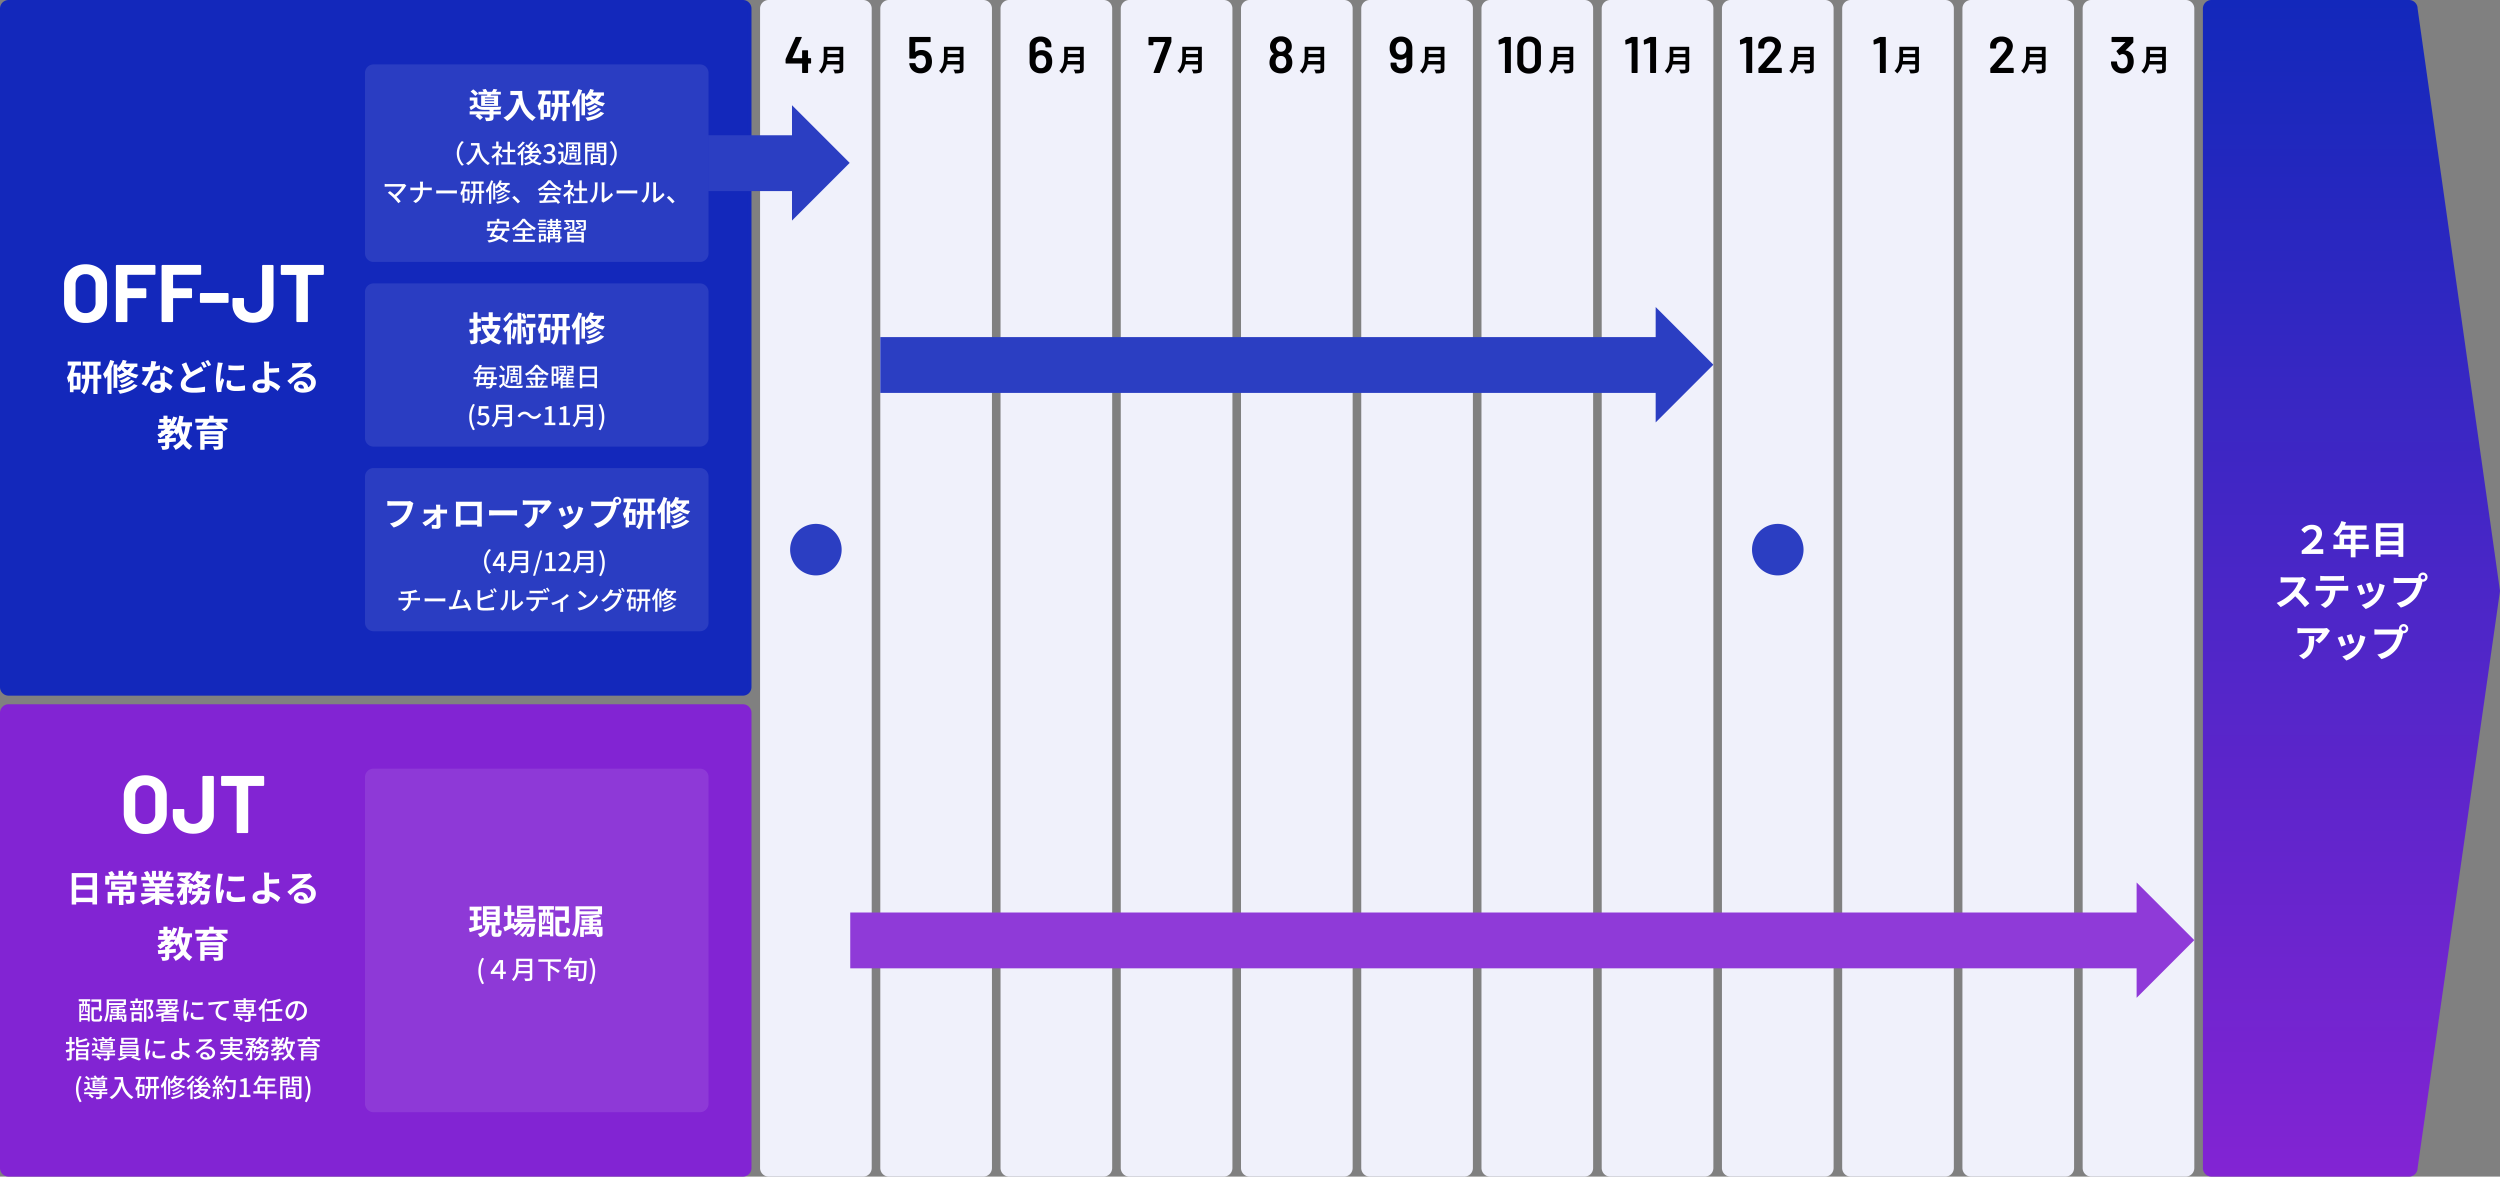 <svg xmlns="http://www.w3.org/2000/svg" xmlns:xlink="http://www.w3.org/1999/xlink" width="1164.375" height="548" viewBox="0 0 1164.375 548">
  <rect x="0" y="0" width="1164.375" height="548" fill="#808080" stroke="none"/>
  <defs>
    <linearGradient id="linear-gradient" x1="1" y1="1" x2="1" gradientUnits="objectBoundingBox">
      <stop offset="0" stop-color="#8224d3"/>
      <stop offset="1" stop-color="#1328bb"/>
    </linearGradient>
  </defs>
  <g id="グループ_18804" data-name="グループ 18804" transform="translate(-101 -1960)">
    <g id="パス_73895" data-name="パス 73895" transform="translate(101 2288)">
      <path id="パス_73814" data-name="パス 73814" d="M346,219H4a3,3,0,0,1-3-3V4A3,3,0,0,1,4,1H346a3,3,0,0,1,3,3V216A3,3,0,0,1,346,219Z" fill="#8224d3"/>
      <path id="パス_73815" data-name="パス 73815" d="M4,2A2,2,0,0,0,2,4V216a2,2,0,0,0,2,2H346a2,2,0,0,0,2-2V4a2,2,0,0,0-2-2H4M4,0H346a4,4,0,0,1,4,4V216a4,4,0,0,1-4,4H4a4,4,0,0,1-4-4V4A4,4,0,0,1,4,0Z" fill="#8224d3"/>
    </g>
    <g id="パス_73896" data-name="パス 73896" transform="translate(101 1960)">
      <path id="パス_73816" data-name="パス 73816" d="M346,323H4a3,3,0,0,1-3-3V4A3,3,0,0,1,4,1H346a3,3,0,0,1,3,3V320A3,3,0,0,1,346,323Z" fill="#1328bb"/>
      <path id="パス_73817" data-name="パス 73817" d="M4,2A2,2,0,0,0,2,4V320a2,2,0,0,0,2,2H346a2,2,0,0,0,2-2V4a2,2,0,0,0-2-2H4M4,0H346a4,4,0,0,1,4,4V320a4,4,0,0,1-4,4H4a4,4,0,0,1-4-4V4A4,4,0,0,1,4,0Z" fill="#1328bb"/>
    </g>
    <path id="パス_73897" data-name="パス 73897" d="M4,0H48a4,4,0,0,1,4,4V544a4,4,0,0,1-4,4H4a4,4,0,0,1-4-4V4A4,4,0,0,1,4,0Z" transform="translate(455 1960)" fill="#f0f1fb"/>
    <path id="パス_73898" data-name="パス 73898" d="M4,0H48a4,4,0,0,1,4,4V544a4,4,0,0,1-4,4H4a4,4,0,0,1-4-4V4A4,4,0,0,1,4,0Z" transform="translate(679 1960)" fill="#f0f1fb"/>
    <path id="パス_73899" data-name="パス 73899" d="M4,0H48a4,4,0,0,1,4,4V544a4,4,0,0,1-4,4H4a4,4,0,0,1-4-4V4A4,4,0,0,1,4,0Z" transform="translate(903 1960)" fill="#f0f1fb"/>
    <path id="パス_73900" data-name="パス 73900" d="M4,0H48a4,4,0,0,1,4,4V544a4,4,0,0,1-4,4H4a4,4,0,0,1-4-4V4A4,4,0,0,1,4,0Z" transform="translate(567 1960)" fill="#f0f1fb"/>
    <path id="パス_73901" data-name="パス 73901" d="M4,0H48a4,4,0,0,1,4,4V544a4,4,0,0,1-4,4H4a4,4,0,0,1-4-4V4A4,4,0,0,1,4,0Z" transform="translate(791 1960)" fill="#f0f1fb"/>
    <path id="パス_73902" data-name="パス 73902" d="M4,0H48a4,4,0,0,1,4,4V544a4,4,0,0,1-4,4H4a4,4,0,0,1-4-4V4A4,4,0,0,1,4,0Z" transform="translate(1015 1960)" fill="#f0f1fb"/>
    <path id="パス_73903" data-name="パス 73903" d="M4,0H48a4,4,0,0,1,4,4V544a4,4,0,0,1-4,4H4a4,4,0,0,1-4-4V4A4,4,0,0,1,4,0Z" transform="translate(511 1960)" fill="#f0f1fb"/>
    <path id="パス_73904" data-name="パス 73904" d="M4,0H48a4,4,0,0,1,4,4V544a4,4,0,0,1-4,4H4a4,4,0,0,1-4-4V4A4,4,0,0,1,4,0Z" transform="translate(735 1960)" fill="#f0f1fb"/>
    <path id="パス_73905" data-name="パス 73905" d="M4,0H48a4,4,0,0,1,4,4V544a4,4,0,0,1-4,4H4a4,4,0,0,1-4-4V4A4,4,0,0,1,4,0Z" transform="translate(959 1960)" fill="#f0f1fb"/>
    <path id="パス_73906" data-name="パス 73906" d="M4,0H48a4,4,0,0,1,4,4V544a4,4,0,0,1-4,4H4a4,4,0,0,1-4-4V4A4,4,0,0,1,4,0Z" transform="translate(623 1960)" fill="#f0f1fb"/>
    <path id="パス_73907" data-name="パス 73907" d="M4,0H48a4,4,0,0,1,4,4V544a4,4,0,0,1-4,4H4a4,4,0,0,1-4-4V4A4,4,0,0,1,4,0Z" transform="translate(847 1960)" fill="#f0f1fb"/>
    <path id="パス_73908" data-name="パス 73908" d="M4,0H48a4,4,0,0,1,4,4V544a4,4,0,0,1-4,4H4a4,4,0,0,1-4-4V4A4,4,0,0,1,4,0Z" transform="translate(1071 1960)" fill="#f0f1fb"/>
    <path id="パス_73909" data-name="パス 73909" d="M-54.23-2.346h-1.53V-6.6h1.53Zm1.938-9.418V-13.6h-6.171v1.836h1.8A14.265,14.265,0,0,1-58.82-6.086a11.231,11.231,0,0,1,.68,2.414c.238-.289.476-.612.7-.935V.68h1.683V-.561h3.247v-7.82h-3.179a25.411,25.411,0,0,0,.9-3.383Zm3.876,4.284v-4.2h1.9v4.2Zm5.61,0h-1.785v-4.2h1.445v-1.87h-8.33v1.87H-50.3v4.2h-1.615v1.9h1.581c-.1,2.074-.527,4.437-1.989,6.018A8.107,8.107,0,0,1-50.8,1.615c1.751-1.853,2.244-4.692,2.346-7.191h1.938V1.5h1.921V-5.576h1.785Zm4.148-6.868a19.252,19.252,0,0,1-3.366,6.562,15.894,15.894,0,0,1,.969,2.176,13.591,13.591,0,0,0,1.071-1.428v8.5h1.921V-10.574c.476-1.054.9-2.159,1.258-3.213Zm3.3,4.692a9.714,9.714,0,0,1,1,.816,9.367,9.367,0,0,0,.986-1.02,11.268,11.268,0,0,0,1.258,1.309A12.915,12.915,0,0,1-35.36-7.293Zm5.967-1.411A6.623,6.623,0,0,1-30.753-9.5a7.994,7.994,0,0,1-1.632-1.564Zm3.383,0V-12.7h-5.525c.2-.408.391-.85.561-1.275L-32.81-14.4a10.335,10.335,0,0,1-2.55,3.961v-1.8h-1.751V-1.36h1.751V-6.9a7.423,7.423,0,0,1,.884,1.224A14.658,14.658,0,0,0-30.6-7.429a12.833,12.833,0,0,0,4.046,1.615,8.148,8.148,0,0,1,1.088-1.615,13.186,13.186,0,0,1-3.706-1.139,9.217,9.217,0,0,0,1.887-2.5Zm-2.839,6.018A11.669,11.669,0,0,1-34.3-2.635a6.172,6.172,0,0,1,.986,1.258A12.383,12.383,0,0,0-27.4-4.454ZM-30.515-6.6a10.2,10.2,0,0,1-3.91,1.836A5.251,5.251,0,0,1-33.354-3.6a11,11,0,0,0,4.318-2.38Zm2.89,3.468c-1.462,1.6-4.4,2.516-7.531,2.941a7.046,7.046,0,0,1,1.02,1.6c3.468-.629,6.477-1.768,8.245-3.842ZM-9.2-9.282a30.292,30.292,0,0,0-4.148-2.278l-1.088,1.666a22.446,22.446,0,0,1,4.046,2.4Zm-6.341-2.584a17.783,17.783,0,0,1-2.261.527c.238-.9.442-1.751.578-2.3l-2.329-.238a14.334,14.334,0,0,1-.459,2.822c-.51.034-1.02.051-1.513.051a21.4,21.4,0,0,1-2.244-.119l.153,1.972c.731.034,1.411.051,2.108.051.289,0,.578,0,.867-.017a25.686,25.686,0,0,1-3.434,5.95l2.057,1.037a31.076,31.076,0,0,0,3.6-7.208,24.671,24.671,0,0,0,2.924-.578ZM-15.13-2.5c0,.9-.374,1.564-1.513,1.564-.918,0-1.445-.425-1.445-1.054,0-.6.629-1,1.6-1a5.958,5.958,0,0,1,1.36.17Zm-.27-5.9c.051,1.02.136,2.5.187,3.757-.357-.034-.748-.068-1.139-.068-2.346,0-3.723,1.275-3.723,2.924C-20.077.068-18.428,1-16.337,1c2.4,0,3.247-1.224,3.247-2.788v-.153A14.987,14.987,0,0,1-10.812-.153l1.122-1.8a11.215,11.215,0,0,0-3.485-2.159c-.051-.833-.085-1.649-.1-2.125-.017-.748-.051-1.445,0-2.159ZM3.621-11.373a11.112,11.112,0,0,1-1.547,1C1.292-9.911.1-9.316-1.139-8.585a39.47,39.47,0,0,1-2.108-4.658l-2.125.867c.765,1.785,1.581,3.587,2.346,5.015-1.615,1.19-2.788,2.567-2.788,4.42C-5.814-.034-3.281.9.068.9A30.93,30.93,0,0,0,5.474.476l.034-2.414a28.129,28.129,0,0,1-5.491.612c-2.346,0-3.5-.646-3.5-1.853,0-1.173.935-2.142,2.329-3.06A46.276,46.276,0,0,1,3.009-8.5c.629-.306,1.156-.6,1.666-.9Zm-.034-1.632a20.346,20.346,0,0,1,1.326,2.363L6.29-11.22a25.1,25.1,0,0,0-1.36-2.329Zm2.006-.765A18.024,18.024,0,0,1,6.97-11.424L8.313-12a22.779,22.779,0,0,0-1.36-2.329Zm10.778,1.9.017,2.176a46.594,46.594,0,0,0,7.225,0V-11.87a34.351,34.351,0,0,1-7.242,0Zm-.578,7.021a10.375,10.375,0,0,0-.293,2.2C15.5-.935,16.881.119,19.788.119a23.4,23.4,0,0,0,4.352-.34L24.089-2.5a19.4,19.4,0,0,1-4.216.442c-1.7,0-2.346-.442-2.346-1.19a5.54,5.54,0,0,1,.2-1.411Zm-4.369-8.33a12.58,12.58,0,0,1-.17,1.649,46.68,46.68,0,0,0-.7,6.664A21.492,21.492,0,0,0,11.22.646L13.158.51c-.017-.238-.017-.51-.034-.7a4.946,4.946,0,0,1,.1-.782A40.589,40.589,0,0,1,14.433-5.1l-1.054-.816c-.238.544-.51,1.105-.748,1.7A8.125,8.125,0,0,1,12.563-5.3a41.624,41.624,0,0,1,.816-6.171,14.148,14.148,0,0,1,.408-1.5ZM33.3-2.7c0,1.1-.391,1.6-1.479,1.6-1.173,0-2.023-.306-2.023-1.139,0-.714.782-1.156,2.091-1.156a9.247,9.247,0,0,1,1.394.119C33.3-3.06,33.3-2.856,33.3-2.7Zm7.276.782a13.313,13.313,0,0,0-5.117-2.89c-.085-1.241-.153-2.567-.187-3.587,1.36-.034,3.366-.1,4.777-.238l-.085-2.006c-1.394.153-3.366.221-4.692.255v-1.224c.034-.663.085-1.479.153-1.972H32.9a10.681,10.681,0,0,1,.17,1.972c.017.714.034,1.717.034,2.737,0,.884.068,2.329.119,3.638a9.661,9.661,0,0,0-1-.051c-3.094,0-4.59,1.394-4.59,3.145C27.625.153,29.6.935,31.994.935c2.822,0,3.587-1.428,3.587-2.907,0-.17,0-.357-.017-.578A13,13,0,0,1,39.287.085Zm10.013.9c-.986,0-1.7-.425-1.7-1.054,0-.425.408-.8,1.037-.8.918,0,1.547.714,1.649,1.8a8.875,8.875,0,0,1-.983.052ZM54.3-13.158a8.119,8.119,0,0,1-1.292.17c-.952.085-4.556.17-5.44.17-.476,0-1.054-.034-1.53-.085L46.1-10.71a11.11,11.11,0,0,1,1.377-.136c.884-.068,3.2-.17,4.063-.187-.833.731-2.584,2.142-3.519,2.924-1,.816-3.026,2.533-4.216,3.5l1.53,1.581c1.8-2.04,3.485-3.417,6.069-3.417,1.955,0,3.485,1.02,3.485,2.533a2.455,2.455,0,0,1-1.377,2.3,3.389,3.389,0,0,0-3.587-2.873A2.829,2.829,0,0,0,46.9-1.87C46.9-.187,48.671.884,51.017.884c4.063,0,6.086-2.108,6.086-4.76,0-2.448-2.176-4.233-5.032-4.233a5.661,5.661,0,0,0-1.581.187c1.054-.85,2.822-2.346,3.723-2.975q.561-.383,1.173-.765ZM-3.655,16.565a18.125,18.125,0,0,1-.9,3.961,21.436,21.436,0,0,1-1.037-3.961Zm-6.494,2.006h-.986c.255-.272.493-.561.731-.85h2.023A8.506,8.506,0,0,1-9.2,18.945l-.595-.476Zm-1.836-3.723h1.326c-.238.391-.493.765-.765,1.139h-.561ZM-.561,16.565V14.7H-5.083c.238-.9.442-1.836.612-2.788L-6.528,11.6a20.511,20.511,0,0,1-1.564,5.542V15.987H-9.163A20.587,20.587,0,0,0-7.4,12.536l-1.87-.527a16.677,16.677,0,0,1-1.071,2.3V13.148H-11.99V11.6h-1.887v1.547H-15.8v1.7h1.921v1.139h-2.482V17.72h3.417c-.306.289-.612.578-.935.85H-14.96v.816a15.3,15.3,0,0,1-1.785,1.037,12.487,12.487,0,0,1,1.36,1.547,17.419,17.419,0,0,0,2.635-1.836h1.207c-.289.306-.6.595-.884.85h-.663V22.31c-1.275.1-2.448.187-3.4.255l.2,1.8c.935-.085,2.023-.187,3.2-.289v1.445c0,.187-.068.238-.289.238-.2.017-.952.017-1.6,0a6.814,6.814,0,0,1,.578,1.717,6.257,6.257,0,0,0,2.448-.289c.612-.289.765-.748.765-1.615V23.909c1.02-.085,2.057-.17,3.077-.272V21.9c-1.02.085-2.057.187-3.077.255v-.34a18.138,18.138,0,0,0,2.38-2.329,10.141,10.141,0,0,1,1.122,1.037,12.775,12.775,0,0,0,.786-1.17A19.1,19.1,0,0,0-5.746,22.8,8.633,8.633,0,0,1-9.4,25.711a8.494,8.494,0,0,1,1.156,1.836,11.042,11.042,0,0,0,3.587-2.788A9.019,9.019,0,0,0-1.785,27.5,7.9,7.9,0,0,1-.391,25.728,7.783,7.783,0,0,1-3.4,22.889a19.57,19.57,0,0,0,1.836-6.324ZM5.287,23.4v-.816H11.73V23.4Zm6.443-3.01v.816H5.287V20.39Zm2.057-1.632H3.264v8.721H5.287V24.793H11.73v.782c0,.238-.085.323-.391.323-.255.017-1.343.017-2.159-.034a8.024,8.024,0,0,1,.6,1.615,10.613,10.613,0,0,0,3.077-.255c.7-.255.935-.68.935-1.632ZM11.1,14.814l-.816.493c.357.255.731.544,1.1.85-1.785.034-3.553.051-5.2.085.391-.459.8-.952,1.173-1.428Zm4.913,0V13.046H9.52V11.6H7.446v1.445H.952v1.768H4.811c-.272.476-.578.986-.9,1.445l-2.363.034.052,1.82c2.975-.068,7.412-.187,11.645-.34a11.33,11.33,0,0,1,1.02,1.088l1.785-1.139a22.6,22.6,0,0,0-3.4-2.907Z" transform="translate(191 2142)" fill="#fff"/>
    <path id="パス_73910" data-name="パス 73910" d="M-50.16.418A10.862,10.862,0,0,1-55.385-.8,8.739,8.739,0,0,1-58.9-4.2a9.934,9.934,0,0,1-1.254-5.035v-8.132A9.754,9.754,0,0,1-58.9-22.344a8.648,8.648,0,0,1,3.515-3.363,11,11,0,0,1,5.225-1.2,11.087,11.087,0,0,1,5.263,1.2,8.648,8.648,0,0,1,3.515,3.363,9.754,9.754,0,0,1,1.254,4.978v8.132A10.039,10.039,0,0,1-41.382-4.18,8.578,8.578,0,0,1-44.9-.779a11.087,11.087,0,0,1-5.26,1.2Zm0-4.6a4.5,4.5,0,0,0,3.382-1.33,4.856,4.856,0,0,0,1.292-3.534V-17.4a4.965,4.965,0,0,0-1.273-3.553,4.455,4.455,0,0,0-3.4-1.349,4.408,4.408,0,0,0-3.363,1.349A4.965,4.965,0,0,0-54.8-17.4v8.36a4.9,4.9,0,0,0,1.277,3.53A4.441,4.441,0,0,0-50.16-4.18ZM-17.594-22.46a.44.44,0,0,1-.133.323A.44.44,0,0,1-18.05-22H-30.476a.168.168,0,0,0-.142.048.168.168,0,0,0-.048.142v5.89a.168.168,0,0,0,.048.142.168.168,0,0,0,.142.048h8.17a.44.44,0,0,1,.323.133.44.44,0,0,1,.133.323v3.686a.44.44,0,0,1-.133.323.44.44,0,0,1-.323.133h-8.17a.168.168,0,0,0-.142.048.168.168,0,0,0-.048.142V-.456a.44.44,0,0,1-.133.323A.44.44,0,0,1-31.122,0h-4.446a.44.44,0,0,1-.323-.133.44.44,0,0,1-.133-.323V-26.144a.44.44,0,0,1,.133-.323.44.44,0,0,1,.323-.133H-18.05a.44.44,0,0,1,.323.133.44.44,0,0,1,.133.323Zm21.28,0a.44.44,0,0,1-.133.323A.44.44,0,0,1,3.23-22H-9.2a.168.168,0,0,0-.142.048.168.168,0,0,0-.048.142v5.89a.168.168,0,0,0,.048.142.168.168,0,0,0,.142.048h8.17a.44.44,0,0,1,.33.13.44.44,0,0,1,.133.323v3.686a.44.44,0,0,1-.133.323.44.44,0,0,1-.323.133H-9.2a.168.168,0,0,0-.142.048.168.168,0,0,0-.048.142V-.456a.44.44,0,0,1-.133.323A.44.44,0,0,1-9.842,0h-4.446a.44.44,0,0,1-.323-.133.44.44,0,0,1-.133-.323V-26.144a.44.44,0,0,1,.133-.323.44.44,0,0,1,.323-.133H3.23a.44.44,0,0,1,.323.133.44.44,0,0,1,.133.323ZM3.572-8.93a.44.44,0,0,1-.323-.133.44.44,0,0,1-.133-.323v-3.686a.44.44,0,0,1,.133-.323.44.44,0,0,1,.323-.133H16a.44.44,0,0,1,.323.133.44.44,0,0,1,.133.323v3.686a.44.44,0,0,1-.133.323A.44.44,0,0,1,16-8.93ZM27.816.3A11.046,11.046,0,0,1,22.781-.779a7.974,7.974,0,0,1-3.325-3.04A8.633,8.633,0,0,1,18.278-8.36v-2.394a.44.44,0,0,1,.133-.323.44.44,0,0,1,.323-.133H23.18a.44.44,0,0,1,.323.133.44.44,0,0,1,.133.323V-8.36a3.982,3.982,0,0,0,1.121,2.945,4.133,4.133,0,0,0,3.059,1.121,4.3,4.3,0,0,0,3.059-1.121,3.847,3.847,0,0,0,1.2-2.945V-26.144a.44.44,0,0,1,.133-.323.44.44,0,0,1,.323-.133h4.408a.44.44,0,0,1,.323.133.44.44,0,0,1,.133.323V-8.36a8.425,8.425,0,0,1-1.216,4.541A8.2,8.2,0,0,1,32.8-.779,10.987,10.987,0,0,1,27.816.3ZM60.382-26.6a.44.44,0,0,1,.323.133.44.44,0,0,1,.133.323v3.724a.44.44,0,0,1-.133.323.44.44,0,0,1-.323.133h-6.8a.168.168,0,0,0-.142.048.168.168,0,0,0-.048.142V-.456a.44.44,0,0,1-.133.323A.44.44,0,0,1,52.934,0H48.488a.44.44,0,0,1-.323-.133.44.44,0,0,1-.133-.323V-21.774a.168.168,0,0,0-.048-.142.168.168,0,0,0-.142-.048H41.23a.44.44,0,0,1-.323-.133.44.44,0,0,1-.133-.323v-3.724a.44.44,0,0,1,.133-.323.44.44,0,0,1,.323-.133Z" transform="translate(191 2110)" fill="#fff"/>
    <path id="パス_73911" data-name="パス 73911" d="M-2.73-4.578c.056-.588.084-1.176.1-1.708H2.982v1.708Zm5.712-5V-7.87H-2.632V-9.576ZM4.746-11.2h-9.1v4.606c0,2.128-.2,4.8-2.31,6.608a6.575,6.575,0,0,1,1.288,1.2A7.531,7.531,0,0,0-3.01-2.968H2.982v2.03c0,.294-.112.406-.448.406C2.226-.532,1.05-.518.07-.574a7.147,7.147,0,0,1,.7,1.75A8.47,8.47,0,0,0,3.864.854C4.508.574,4.746.1,4.746-.91Z" transform="translate(489 1993)"/>
    <path id="パス_73912" data-name="パス 73912" d="M-1.512-6.912a.278.278,0,0,1,.2.084.278.278,0,0,1,.084.2V-4.7a.278.278,0,0,1-.084.2.278.278,0,0,1-.2.084H-2.52a.106.106,0,0,0-.09.03.106.106,0,0,0-.03.09V-.288a.278.278,0,0,1-.084.2.278.278,0,0,1-.2.084H-5.136a.278.278,0,0,1-.2-.084.278.278,0,0,1-.084-.2V-4.3a.106.106,0,0,0-.03-.09.106.106,0,0,0-.09-.03h-7.3a.278.278,0,0,1-.2-.084.278.278,0,0,1-.084-.2V-6.24a1.185,1.185,0,0,1,.072-.36l4.536-9.984A.34.34,0,0,1-8.18-16.8h2.352a.264.264,0,0,1,.228.084.258.258,0,0,1-.012.252L-9.888-7.056a.1.1,0,0,0,0,.1.077.077,0,0,0,.072.048h4.272a.106.106,0,0,0,.09-.03.106.106,0,0,0,.03-.09V-10.3a.278.278,0,0,1,.084-.2.278.278,0,0,1,.2-.084h2.208a.278.278,0,0,1,.2.084.278.278,0,0,1,.084.2v3.264a.106.106,0,0,0,.03.09.106.106,0,0,0,.09.03Z" transform="translate(480 1994)"/>
    <path id="パス_73913" data-name="パス 73913" d="M-2.73-4.578c.056-.588.084-1.176.1-1.708H2.982v1.708Zm5.712-5V-7.87H-2.632V-9.576ZM4.746-11.2h-9.1v4.606c0,2.128-.2,4.8-2.31,6.608a6.575,6.575,0,0,1,1.288,1.2A7.531,7.531,0,0,0-3.01-2.968H2.982v2.03c0,.294-.112.406-.448.406C2.226-.532,1.05-.518.07-.574a7.147,7.147,0,0,1,.7,1.75A8.47,8.47,0,0,0,3.864.854C4.508.574,4.746.1,4.746-.91Z" transform="translate(545 1993)"/>
    <path id="パス_73914" data-name="パス 73914" d="M-1.248-7.536A8,8,0,0,1-.936-5.3a7.184,7.184,0,0,1-.312,2.136A4.568,4.568,0,0,1-3.1-.732a5.517,5.517,0,0,1-3.144.9,5.469,5.469,0,0,1-3.1-.876,4.623,4.623,0,0,1-1.848-2.364,7.253,7.253,0,0,1-.312-1.2V-4.32q0-.264.288-.264h2.28a.308.308,0,0,1,.312.264,3.163,3.163,0,0,0,.12.432,2.444,2.444,0,0,0,.84,1.224,2.254,2.254,0,0,0,1.392.432A2.271,2.271,0,0,0-4.824-2.7a2.453,2.453,0,0,0,.84-1.284A3.744,3.744,0,0,0-3.768-5.3,4.956,4.956,0,0,0-3.96-6.672a1.894,1.894,0,0,0-.768-1.212A2.489,2.489,0,0,0-6.192-8.3a2.953,2.953,0,0,0-1.476.372,1.722,1.722,0,0,0-.852.972.34.34,0,0,1-.336.24h-2.328a.278.278,0,0,1-.2-.084.278.278,0,0,1-.084-.2v-9.5a.278.278,0,0,1,.084-.2.278.278,0,0,1,.2-.084h9.336a.278.278,0,0,1,.2.084.278.278,0,0,1,.084.2v1.824a.278.278,0,0,1-.084.2.278.278,0,0,1-.2.084h-6.72a.106.106,0,0,0-.09.03.106.106,0,0,0-.03.09l-.024,4.32q0,.1.048.108a.1.1,0,0,0,.1-.036,4.413,4.413,0,0,1,2.712-.84,5.01,5.01,0,0,1,2.916.852A4.275,4.275,0,0,1-1.248-7.536Z" transform="translate(536 1994)"/>
    <path id="パス_73915" data-name="パス 73915" d="M-2.73-4.578c.056-.588.084-1.176.1-1.708H2.982v1.708Zm5.712-5V-7.87H-2.632V-9.576ZM4.746-11.2h-9.1v4.606c0,2.128-.2,4.8-2.31,6.608a6.575,6.575,0,0,1,1.288,1.2A7.531,7.531,0,0,0-3.01-2.968H2.982v2.03c0,.294-.112.406-.448.406C2.226-.532,1.05-.518.07-.574a7.147,7.147,0,0,1,.7,1.75A8.47,8.47,0,0,0,3.864.854C4.508.574,4.746.1,4.746-.91Z" transform="translate(601 1993)"/>
    <path id="パス_73916" data-name="パス 73916" d="M-1.584-8.28A6.292,6.292,0,0,1-.936-5.3a6.394,6.394,0,0,1-.48,2.568A4.431,4.431,0,0,1-3.228-.588,5.572,5.572,0,0,1-6.192.168,5.508,5.508,0,0,1-9.264-.66a4.583,4.583,0,0,1-1.824-2.316,6.59,6.59,0,0,1-.384-2.352v-7.32a4.05,4.05,0,0,1,.648-2.28,4.253,4.253,0,0,1,1.812-1.524,6.293,6.293,0,0,1,2.676-.54,6.13,6.13,0,0,1,2.6.528A4.179,4.179,0,0,1-1.96-14.976a3.906,3.906,0,0,1,.636,2.208v.528a.278.278,0,0,1-.084.2.278.278,0,0,1-.2.084H-3.816a.278.278,0,0,1-.2-.084.278.278,0,0,1-.084-.2v-.168a2.086,2.086,0,0,0-.64-1.572,2.241,2.241,0,0,0-1.62-.612,2.307,2.307,0,0,0-1.668.636,2.182,2.182,0,0,0-.66,1.644V-9.7a.1.1,0,0,0,.048.1.078.078,0,0,0,.1-.024,3.816,3.816,0,0,1,2.784-.984,4.986,4.986,0,0,1,2.484.6A4.344,4.344,0,0,1-1.584-8.28Zm-2.5,4.728a3.769,3.769,0,0,0,.36-1.7,3.892,3.892,0,0,0-.4-1.848A2.249,2.249,0,0,0-6.216-8.256a2.189,2.189,0,0,0-2.112,1.2,4.2,4.2,0,0,0-.36,1.872,3.6,3.6,0,0,0,.312,1.608,2.144,2.144,0,0,0,2.16,1.32,2.185,2.185,0,0,0,2.136-1.3Z" transform="translate(592 1994)"/>
    <path id="パス_73917" data-name="パス 73917" d="M-2.73-4.578c.056-.588.084-1.176.1-1.708H2.982v1.708Zm5.712-5V-7.87H-2.632V-9.576ZM4.746-11.2h-9.1v4.606c0,2.128-.2,4.8-2.31,6.608a6.575,6.575,0,0,1,1.288,1.2A7.531,7.531,0,0,0-3.01-2.968H2.982v2.03c0,.294-.112.406-.448.406C2.226-.532,1.05-.518.07-.574a7.147,7.147,0,0,1,.7,1.75A8.47,8.47,0,0,0,3.864.854C4.508.574,4.746.1,4.746-.91Z" transform="translate(656 1993)"/>
    <path id="パス_73918" data-name="パス 73918" d="M-8.472,0q-.36,0-.24-.336l5.3-13.92q.048-.144-.1-.144h-5.16a.106.106,0,0,0-.09.03.106.106,0,0,0-.03.09v1.08a.278.278,0,0,1-.084.2.278.278,0,0,1-.2.084H-10.8A.278.278,0,0,1-11-13a.278.278,0,0,1-.084-.2v-3.312a.278.278,0,0,1,.084-.2.278.278,0,0,1,.2-.084H-.7a.278.278,0,0,1,.2.084.278.278,0,0,1,.084.2v1.92a1.185,1.185,0,0,1-.072.36L-5.76-.24A.316.316,0,0,1-6.1,0Z" transform="translate(647 1994)"/>
    <path id="パス_73919" data-name="パス 73919" d="M-2.73-4.578c.056-.588.084-1.176.1-1.708H2.982v1.708Zm5.712-5V-7.87H-2.632V-9.576ZM4.746-11.2h-9.1v4.606c0,2.128-.2,4.8-2.31,6.608a6.575,6.575,0,0,1,1.288,1.2A7.531,7.531,0,0,0-3.01-2.968H2.982v2.03c0,.294-.112.406-.448.406C2.226-.532,1.05-.518.07-.574a7.147,7.147,0,0,1,.7,1.75A8.47,8.47,0,0,0,3.864.854C4.508.574,4.746.1,4.746-.91Z" transform="translate(713 1993)"/>
    <path id="パス_73920" data-name="パス 73920" d="M-1.632-7.272A5.35,5.35,0,0,1-1.1-4.848a5.493,5.493,0,0,1-.624,2.616A4.438,4.438,0,0,1-3.552-.456,5.875,5.875,0,0,1-6.384.192,6.2,6.2,0,0,1-9.24-.444,4.17,4.17,0,0,1-11.112-2.3a5.216,5.216,0,0,1-.624-2.568,5.594,5.594,0,0,1,.552-2.448A3.344,3.344,0,0,1-9.816-8.808q.12-.072.024-.168a4.179,4.179,0,0,1-1.08-1.2,4.157,4.157,0,0,1-.624-2.232,4.445,4.445,0,0,1,.888-2.712,4.289,4.289,0,0,1,1.752-1.452,5.768,5.768,0,0,1,2.472-.516,5.648,5.648,0,0,1,2.484.516A4.342,4.342,0,0,1-2.184-15.12a4.687,4.687,0,0,1,.84,2.712,4.093,4.093,0,0,1-.648,2.3A4.354,4.354,0,0,1-3.048-9q-.1.1,0,.168a3.541,3.541,0,0,1,1.416,1.56Zm-6.816-6.192a2.694,2.694,0,0,0-.288,1.1A2.69,2.69,0,0,0-8.328-10.9a2.047,2.047,0,0,0,1.92.984,2.216,2.216,0,0,0,1.968-1,2.572,2.572,0,0,0,.36-1.464,2.648,2.648,0,0,0-.264-1.1,2.387,2.387,0,0,0-.84-.876,2.339,2.339,0,0,0-1.248-.324,2.248,2.248,0,0,0-1.2.324A2.169,2.169,0,0,0-8.448-13.464ZM-4.416-3.192a3.174,3.174,0,0,0,.5-1.9A3.293,3.293,0,0,0-4.3-6.816a2.2,2.2,0,0,0-2.112-1.1,2.241,2.241,0,0,0-2.06,1.052,3.37,3.37,0,0,0-.408,1.8,3.369,3.369,0,0,0,.432,1.8A2.241,2.241,0,0,0-6.384-2.208a2.16,2.16,0,0,0,1.968-.984Z" transform="translate(704 1994)"/>
    <path id="パス_73921" data-name="パス 73921" d="M-2.73-4.578c.056-.588.084-1.176.1-1.708H2.982v1.708Zm5.712-5V-7.87H-2.632V-9.576ZM4.746-11.2h-9.1v4.606c0,2.128-.2,4.8-2.31,6.608a6.575,6.575,0,0,1,1.288,1.2A7.531,7.531,0,0,0-3.01-2.968H2.982v2.03c0,.294-.112.406-.448.406C2.226-.532,1.05-.518.07-.574a7.147,7.147,0,0,1,.7,1.75A8.47,8.47,0,0,0,3.864.854C4.508.574,4.746.1,4.746-.91Z" transform="translate(769 1993)"/>
    <path id="パス_73922" data-name="パス 73922" d="M-1.584-13.824A6.59,6.59,0,0,1-1.2-11.472v7.32a4.05,4.05,0,0,1-.648,2.28A4.253,4.253,0,0,1-3.66-.348a6.293,6.293,0,0,1-2.676.54,6.13,6.13,0,0,1-2.6-.528,4.179,4.179,0,0,1-1.776-1.488,3.906,3.906,0,0,1-.636-2.208V-4.56a.278.278,0,0,1,.084-.2.278.278,0,0,1,.2-.084h2.208a.278.278,0,0,1,.2.084.278.278,0,0,1,.084.2v.168A2.106,2.106,0,0,0-7.944-2.82a2.2,2.2,0,0,0,1.608.612,2.338,2.338,0,0,0,1.692-.636,2.182,2.182,0,0,0,.66-1.644v-2.64a.1.1,0,0,0-.048-.1.078.078,0,0,0-.1.024,3.846,3.846,0,0,1-2.8,1.012,4.986,4.986,0,0,1-2.484-.6A4.188,4.188,0,0,1-11.088-8.52a6.02,6.02,0,0,1-.672-2.98,6.394,6.394,0,0,1,.48-2.568A4.492,4.492,0,0,1-9.456-16.2,5.52,5.52,0,0,1-6.5-16.968a5.568,5.568,0,0,1,3.084.828,4.563,4.563,0,0,1,1.832,2.316Zm-2.784,4.08a4.153,4.153,0,0,0,.384-1.872A3.9,3.9,0,0,0-4.3-13.224a2.144,2.144,0,0,0-2.16-1.32,2.2,2.2,0,0,0-2.16,1.3,4.069,4.069,0,0,0-.36,1.7A3.714,3.714,0,0,0-8.544-9.7,2.228,2.228,0,0,0-6.48-8.544,2.189,2.189,0,0,0-4.368-9.744Z" transform="translate(760 1994)"/>
    <path id="パス_73923" data-name="パス 73923" d="M-2.73-4.578c.056-.588.084-1.176.1-1.708H2.982v1.708Zm5.712-5V-7.87H-2.632V-9.576ZM4.746-11.2h-9.1v4.606c0,2.128-.2,4.8-2.31,6.608a6.575,6.575,0,0,1,1.288,1.2A7.531,7.531,0,0,0-3.01-2.968H2.982v2.03c0,.294-.112.406-.448.406C2.226-.532,1.05-.518.07-.574a7.147,7.147,0,0,1,.7,1.75A8.47,8.47,0,0,0,3.864.854C4.508.574,4.746.1,4.746-.91Z" transform="translate(829 1993)"/>
    <path id="パス_73924" data-name="パス 73924" d="M-18.264-16.728a1.028,1.028,0,0,1,.36-.072h2.3a.278.278,0,0,1,.2.084.278.278,0,0,1,.084.2V-.288a.278.278,0,0,1-.084.2A.278.278,0,0,1-15.6,0h-2.208a.278.278,0,0,1-.2-.084.278.278,0,0,1-.084-.2V-13.92a.1.1,0,0,0-.052-.08.086.086,0,0,0-.1-.012l-2.4.744a.267.267,0,0,1-.12.024.193.193,0,0,1-.156-.072.29.29,0,0,1-.06-.192l-.072-1.584a.344.344,0,0,1,.192-.336ZM-6.84.264a5.5,5.5,0,0,1-4-1.428,5.111,5.111,0,0,1-1.476-3.852v-6.768a5,5,0,0,1,1.476-3.8,5.559,5.559,0,0,1,4-1.4,5.646,5.646,0,0,1,4.02,1.4,4.959,4.959,0,0,1,1.5,3.8v6.768a5.067,5.067,0,0,1-1.5,3.852A5.589,5.589,0,0,1-6.84.264Zm0-2.424a2.717,2.717,0,0,0,1.992-.732A2.651,2.651,0,0,0-4.1-4.872V-11.88a2.651,2.651,0,0,0-.744-1.98,2.717,2.717,0,0,0-1.992-.732A2.643,2.643,0,0,0-8.8-13.86a2.675,2.675,0,0,0-.732,1.98v7.008A2.675,2.675,0,0,0-8.8-2.892a2.643,2.643,0,0,0,1.96.732Z" transform="translate(820 1994)"/>
    <path id="パス_73925" data-name="パス 73925" d="M-2.73-4.578c.056-.588.084-1.176.1-1.708H2.982v1.708Zm5.712-5V-7.87H-2.632V-9.576ZM4.746-11.2h-9.1v4.606c0,2.128-.2,4.8-2.31,6.608a6.575,6.575,0,0,1,1.288,1.2A7.531,7.531,0,0,0-3.01-2.968H2.982v2.03c0,.294-.112.406-.448.406C2.226-.532,1.05-.518.07-.574a7.147,7.147,0,0,1,.7,1.75A8.47,8.47,0,0,0,3.864.854C4.508.574,4.746.1,4.746-.91Z" transform="translate(883 1993)"/>
    <path id="パス_73926" data-name="パス 73926" d="M-13.248-16.728a1.028,1.028,0,0,1,.36-.072h2.3a.278.278,0,0,1,.2.084.278.278,0,0,1,.084.2V-.288a.278.278,0,0,1-.084.2.278.278,0,0,1-.2.084H-12.8a.278.278,0,0,1-.2-.08.278.278,0,0,1-.084-.2V-13.92a.1.1,0,0,0-.044-.08.086.086,0,0,0-.1-.012l-2.4.744a.267.267,0,0,1-.12.024.193.193,0,0,1-.156-.072.29.29,0,0,1-.06-.192l-.072-1.584a.344.344,0,0,1,.192-.336Zm8.616,0a1.028,1.028,0,0,1,.36-.072h2.3a.278.278,0,0,1,.2.084.278.278,0,0,1,.084.2V-.288a.278.278,0,0,1-.084.2.278.278,0,0,1-.2.084h-2.2a.278.278,0,0,1-.2-.084.278.278,0,0,1-.084-.2V-13.92A.1.1,0,0,0-4.512-14a.086.086,0,0,0-.1-.012l-2.4.744a.267.267,0,0,1-.12.024.193.193,0,0,1-.156-.072.29.29,0,0,1-.06-.192L-7.416-15.1a.344.344,0,0,1,.192-.336Z" transform="translate(874 1994)"/>
    <path id="パス_73927" data-name="パス 73927" d="M-2.73-4.578c.056-.588.084-1.176.1-1.708H2.982v1.708Zm5.712-5V-7.87H-2.632V-9.576ZM4.746-11.2h-9.1v4.606c0,2.128-.2,4.8-2.31,6.608a6.575,6.575,0,0,1,1.288,1.2A7.531,7.531,0,0,0-3.01-2.968H2.982v2.03c0,.294-.112.406-.448.406C2.226-.532,1.05-.518.07-.574a7.147,7.147,0,0,1,.7,1.75A8.47,8.47,0,0,0,3.864.854C4.508.574,4.746.1,4.746-.91Z" transform="translate(941 1993)"/>
    <path id="パス_73928" data-name="パス 73928" d="M-17.856-16.728a1.028,1.028,0,0,1,.36-.072h2.3a.278.278,0,0,1,.2.084.278.278,0,0,1,.084.2V-.288a.278.278,0,0,1-.084.2A.278.278,0,0,1-15.2,0h-2.2a.278.278,0,0,1-.2-.084.278.278,0,0,1-.084-.2V-13.92a.1.1,0,0,0-.052-.08.086.086,0,0,0-.1-.012l-2.4.744a.267.267,0,0,1-.12.024.193.193,0,0,1-.156-.072.29.29,0,0,1-.06-.192L-20.64-15.1a.344.344,0,0,1,.192-.336ZM-8.3-2.544a.1.1,0,0,0-.036.1q.012.048.084.048h6.84a.278.278,0,0,1,.2.084.278.278,0,0,1,.084.2V-.288a.278.278,0,0,1-.084.2.278.278,0,0,1-.2.084h-10.32a.278.278,0,0,1-.2-.084.278.278,0,0,1-.084-.2V-2.016a.488.488,0,0,1,.144-.36q1.824-1.944,4.224-4.776l1.128-1.32q2.2-2.568,2.2-3.888a2.061,2.061,0,0,0-.7-1.608,2.594,2.594,0,0,0-1.8-.624,2.55,2.55,0,0,0-1.788.624,2.134,2.134,0,0,0-.684,1.656v.624a.278.278,0,0,1-.084.2.278.278,0,0,1-.2.084h-2.232a.278.278,0,0,1-.2-.084.278.278,0,0,1-.084-.2V-12.72a4,4,0,0,1,.744-2.256,4.553,4.553,0,0,1,1.884-1.488,6.46,6.46,0,0,1,2.652-.528,6.2,6.2,0,0,1,2.808.6A4.463,4.463,0,0,1-2.16-14.748a4.347,4.347,0,0,1,.648,2.34A7.637,7.637,0,0,1-3.6-7.872q-1.152,1.44-3.792,4.32Z" transform="translate(932 1994)"/>
    <path id="パス_73929" data-name="パス 73929" d="M-2.73-4.578c.056-.588.084-1.176.1-1.708H2.982v1.708Zm5.712-5V-7.87H-2.632V-9.576ZM4.746-11.2h-9.1v4.606c0,2.128-.2,4.8-2.31,6.608a6.575,6.575,0,0,1,1.288,1.2A7.531,7.531,0,0,0-3.01-2.968H2.982v2.03c0,.294-.112.406-.448.406C2.226-.532,1.05-.518.07-.574a7.147,7.147,0,0,1,.7,1.75A8.47,8.47,0,0,0,3.864.854C4.508.574,4.746.1,4.746-.91Z" transform="translate(990 1993)"/>
    <path id="パス_73930" data-name="パス 73930" d="M-4.632-16.728a1.028,1.028,0,0,1,.36-.072h2.3a.278.278,0,0,1,.2.084.278.278,0,0,1,.084.2V-.288a.278.278,0,0,1-.084.2.278.278,0,0,1-.2.084h-2.2a.278.278,0,0,1-.2-.084.278.278,0,0,1-.084-.2V-13.92A.1.1,0,0,0-4.512-14a.086.086,0,0,0-.1-.012l-2.4.744a.267.267,0,0,1-.12.024.193.193,0,0,1-.156-.072.29.29,0,0,1-.06-.192L-7.416-15.1a.344.344,0,0,1,.192-.336Z" transform="translate(981 1994)"/>
    <path id="パス_73931" data-name="パス 73931" d="M-2.73-4.578c.056-.588.084-1.176.1-1.708H2.982v1.708Zm5.712-5V-7.87H-2.632V-9.576ZM4.746-11.2h-9.1v4.606c0,2.128-.2,4.8-2.31,6.608a6.575,6.575,0,0,1,1.288,1.2A7.531,7.531,0,0,0-3.01-2.968H2.982v2.03c0,.294-.112.406-.448.406C2.226-.532,1.05-.518.07-.574a7.147,7.147,0,0,1,.7,1.75A8.47,8.47,0,0,0,3.864.854C4.508.574,4.746.1,4.746-.91Z" transform="translate(1049 1993)"/>
    <path id="パス_73932" data-name="パス 73932" d="M-8.3-2.544a.1.1,0,0,0-.036.1q.012.048.084.048h6.84a.278.278,0,0,1,.2.084.278.278,0,0,1,.084.2V-.288a.278.278,0,0,1-.084.2.278.278,0,0,1-.2.084h-10.32a.278.278,0,0,1-.2-.084.278.278,0,0,1-.084-.2V-2.016a.488.488,0,0,1,.144-.36q1.824-1.944,4.224-4.776l1.128-1.32q2.2-2.568,2.2-3.888a2.061,2.061,0,0,0-.7-1.608,2.594,2.594,0,0,0-1.8-.624,2.55,2.55,0,0,0-1.788.624,2.134,2.134,0,0,0-.684,1.656v.624a.278.278,0,0,1-.084.2.278.278,0,0,1-.2.084h-2.232a.278.278,0,0,1-.2-.084.278.278,0,0,1-.084-.2V-12.72a4,4,0,0,1,.744-2.256,4.553,4.553,0,0,1,1.884-1.488,6.46,6.46,0,0,1,2.652-.528,6.2,6.2,0,0,1,2.808.6A4.463,4.463,0,0,1-2.16-14.748a4.347,4.347,0,0,1,.648,2.34A7.637,7.637,0,0,1-3.6-7.872q-1.152,1.44-3.792,4.32Z" transform="translate(1040 1994)"/>
    <path id="パス_73933" data-name="パス 73933" d="M-54.519-1.87V-5.678h7.548V-1.87Zm7.548-9.469v3.655h-7.548v-3.655Zm-9.639-2.04V1.275h2.091V.17h7.548V1.241H-44.8v-14.62Zm20.3,5.287h5.049v1.054H-36.31Zm8.925,3.5h-5.134V-5.61H-29.2V-9.52H-38.25v3.91h3.638v1.02h-5.253V.731h2.057V-2.788h3.2V1.5h2.091V-2.788h3.06v1.649c0,.187-.085.255-.34.255-.238,0-1.139,0-1.9-.034A7.156,7.156,0,0,1-31.059.918a7.646,7.646,0,0,0,2.8-.289c.68-.306.867-.8.867-1.734Zm-1.6-7.5c.425-.425.9-.952,1.394-1.547l-2.176-.646a11.636,11.636,0,0,1-1.224,1.853l.952.34h-2.669v-2.329H-34.8v2.329h-2.7l.918-.408a8.249,8.249,0,0,0-1.241-1.819l-1.836.748a9.544,9.544,0,0,1,.952,1.479H-41v4.1h1.938v-2.346H-28.42V-7.99h2.02v-4.1Zm14.331,2.108c-.187.459-.391.952-.6,1.36h-3.179l.289-.051a8.373,8.373,0,0,0-.578-1.309ZM-9.163-2.4V-4.063h-6.613v-.748h5.1V-6.273h-5.1v-.765h5.9V-8.619h-3.332c.255-.408.527-.867.8-1.36h3.2v-1.649h-2.21c.391-.6.85-1.36,1.326-2.142l-2.125-.51a13.694,13.694,0,0,1-1.071,2.465l.612.187h-1.513V-14.4h-1.9v2.771h-1.258V-14.4h-1.887v2.771h-1.547l.833-.306a12.864,12.864,0,0,0-1.292-2.4l-1.734.6a15.238,15.238,0,0,1,1.054,2.108H-24.2v1.649h3.553l-.2.034a7.639,7.639,0,0,1,.578,1.326H-23.5v1.581h5.746v.765h-4.9V-4.81h4.9v.748h-6.494V-2.4h4.879A17.86,17.86,0,0,1-24.752-.408,9.43,9.43,0,0,1-23.46,1.275a16.126,16.126,0,0,0,5.695-2.754V1.479h1.989v-3.06a14.511,14.511,0,0,0,5.712,2.873A9.509,9.509,0,0,1-8.7-.544,15.187,15.187,0,0,1-14.093-2.4ZM3.961-4.93c.068-.493.119-1,.17-1.513H2.108a14.192,14.192,0,0,1-.17,1.513H-.544v1.683H1.513A5.449,5.449,0,0,1-2.04-.085,5.718,5.718,0,0,1-.867,1.479,6.791,6.791,0,0,0,3.6-3.247H5.576C5.389-1.666,5.168-.935,4.93-.714a.692.692,0,0,1-.544.187A14.4,14.4,0,0,1,2.924-.612a4.388,4.388,0,0,1,.544,1.87,12.99,12.99,0,0,0,1.9-.034A1.869,1.869,0,0,0,6.613.629c.493-.544.8-1.853,1.071-4.794.034-.238.068-.765.068-.765Zm.748-6.086A5.166,5.166,0,0,1,3.587-9.571a6.666,6.666,0,0,1-1.411-1.445Zm3.23,0V-12.7H2.924a11.4,11.4,0,0,0,.629-1.19L1.666-14.4a10.134,10.134,0,0,1-3.247,4.046A14.845,14.845,0,0,1,.068-9.214a10.122,10.122,0,0,0,.765-.731A9.612,9.612,0,0,0,2.04-8.534a10.3,10.3,0,0,1-2.074.782l.068-.391L-1.19-8.551l-.272.085h-.816l.833-.867a9.514,9.514,0,0,0-1.241-.748A12.689,12.689,0,0,0-.2-12.886L-1.5-13.7l-.306.068H-7.293v1.7h4.08a10.616,10.616,0,0,1-1.071,1.071c-.459-.2-.935-.391-1.343-.544L-6.9-10.115A24.661,24.661,0,0,1-3.621-8.466H-7.514V-6.7h2.125A10.681,10.681,0,0,1-7.8-3.2a11.329,11.329,0,0,1,.918,1.955A10.3,10.3,0,0,0-4.76-4.386V-.748c0,.2-.068.238-.272.255-.221,0-.9,0-1.53-.017a6.735,6.735,0,0,1,.578,1.921,5.014,5.014,0,0,0,2.4-.357c.595-.306.731-.85.731-1.768V-6.7h.9A22.159,22.159,0,0,1-2.5-4.352l1.36.629A19.845,19.845,0,0,0-.306-6.562a6.434,6.434,0,0,1,.476.714A13.607,13.607,0,0,0,3.638-7.276,12.245,12.245,0,0,0,7.106-5.814,7.764,7.764,0,0,1,8.381-7.531a13.228,13.228,0,0,1-3.128-1,8.351,8.351,0,0,0,1.7-2.482Zm8.432-.85.017,2.176a46.593,46.593,0,0,0,7.225,0v-2.176a34.351,34.351,0,0,1-7.242,0Zm-.578,7.021A10.375,10.375,0,0,0,15.5-2.652C15.5-.935,16.881.119,19.788.119a23.4,23.4,0,0,0,4.352-.34L24.089-2.5a19.4,19.4,0,0,1-4.216.442c-1.7,0-2.346-.442-2.346-1.19a5.54,5.54,0,0,1,.2-1.411Zm-4.369-8.33a12.58,12.58,0,0,1-.17,1.649,46.68,46.68,0,0,0-.7,6.664A21.492,21.492,0,0,0,11.22.646L13.158.51c-.017-.238-.017-.51-.034-.7a4.946,4.946,0,0,1,.1-.782A40.589,40.589,0,0,1,14.433-5.1l-1.054-.816c-.238.544-.51,1.105-.748,1.7A8.125,8.125,0,0,1,12.563-5.3a41.624,41.624,0,0,1,.816-6.171,14.148,14.148,0,0,1,.408-1.5ZM33.3-2.7c0,1.1-.391,1.6-1.479,1.6-1.173,0-2.023-.306-2.023-1.139,0-.714.782-1.156,2.091-1.156a9.247,9.247,0,0,1,1.394.119C33.3-3.06,33.3-2.856,33.3-2.7Zm7.276.782a13.313,13.313,0,0,0-5.117-2.89c-.085-1.241-.153-2.567-.187-3.587,1.36-.034,3.366-.1,4.777-.238l-.085-2.006c-1.394.153-3.366.221-4.692.255v-1.224c.034-.663.085-1.479.153-1.972H32.9a10.681,10.681,0,0,1,.17,1.972c.017.714.034,1.717.034,2.737,0,.884.068,2.329.119,3.638a9.661,9.661,0,0,0-1-.051c-3.094,0-4.59,1.394-4.59,3.145C27.625.153,29.6.935,31.994.935c2.822,0,3.587-1.428,3.587-2.907,0-.17,0-.357-.017-.578A13,13,0,0,1,39.287.085Zm10.013.9c-.986,0-1.7-.425-1.7-1.054,0-.425.408-.8,1.037-.8.918,0,1.547.714,1.649,1.8a8.875,8.875,0,0,1-.983.052ZM54.3-13.158a8.119,8.119,0,0,1-1.292.17c-.952.085-4.556.17-5.44.17-.476,0-1.054-.034-1.53-.085L46.1-10.71a11.11,11.11,0,0,1,1.377-.136c.884-.068,3.2-.17,4.063-.187-.833.731-2.584,2.142-3.519,2.924-1,.816-3.026,2.533-4.216,3.5l1.53,1.581c1.8-2.04,3.485-3.417,6.069-3.417,1.955,0,3.485,1.02,3.485,2.533a2.455,2.455,0,0,1-1.377,2.3,3.389,3.389,0,0,0-3.587-2.873A2.829,2.829,0,0,0,46.9-1.87C46.9-.187,48.671.884,51.017.884c4.063,0,6.086-2.108,6.086-4.76,0-2.448-2.176-4.233-5.032-4.233a5.661,5.661,0,0,0-1.581.187c1.054-.85,2.822-2.346,3.723-2.975q.561-.383,1.173-.765ZM-3.655,16.565a18.125,18.125,0,0,1-.9,3.961,21.436,21.436,0,0,1-1.037-3.961Zm-6.494,2.006h-.986c.255-.272.493-.561.731-.85h2.023A8.506,8.506,0,0,1-9.2,18.945l-.595-.476Zm-1.836-3.723h1.326c-.238.391-.493.765-.765,1.139h-.561ZM-.561,16.565V14.7H-5.083c.238-.9.442-1.836.612-2.788L-6.528,11.6a20.511,20.511,0,0,1-1.564,5.542V15.987H-9.163A20.587,20.587,0,0,0-7.4,12.536l-1.87-.527a16.677,16.677,0,0,1-1.071,2.3V13.148H-11.99V11.6h-1.887v1.547H-15.8v1.7h1.921v1.139h-2.482V17.72h3.417c-.306.289-.612.578-.935.85H-14.96v.816a15.3,15.3,0,0,1-1.785,1.037,12.487,12.487,0,0,1,1.36,1.547,17.419,17.419,0,0,0,2.635-1.836h1.207c-.289.306-.6.595-.884.85h-.663V22.31c-1.275.1-2.448.187-3.4.255l.2,1.8c.935-.085,2.023-.187,3.2-.289v1.445c0,.187-.068.238-.289.238-.2.017-.952.017-1.6,0a6.814,6.814,0,0,1,.578,1.717,6.257,6.257,0,0,0,2.448-.289c.612-.289.765-.748.765-1.615V23.909c1.02-.085,2.057-.17,3.077-.272V21.9c-1.02.085-2.057.187-3.077.255v-.34a18.138,18.138,0,0,0,2.38-2.329,10.141,10.141,0,0,1,1.122,1.037,12.775,12.775,0,0,0,.786-1.17A19.1,19.1,0,0,0-5.746,22.8,8.633,8.633,0,0,1-9.4,25.711a8.494,8.494,0,0,1,1.156,1.836,11.042,11.042,0,0,0,3.587-2.788A9.019,9.019,0,0,0-1.785,27.5,7.9,7.9,0,0,1-.391,25.728,7.783,7.783,0,0,1-3.4,22.889a19.57,19.57,0,0,0,1.836-6.324ZM5.287,23.4v-.816H11.73V23.4Zm6.443-3.01v.816H5.287V20.39Zm2.057-1.632H3.264v8.721H5.287V24.793H11.73v.782c0,.238-.085.323-.391.323-.255.017-1.343.017-2.159-.034a8.024,8.024,0,0,1,.6,1.615,10.613,10.613,0,0,0,3.077-.255c.7-.255.935-.68.935-1.632ZM11.1,14.814l-.816.493c.357.255.731.544,1.1.85-1.785.034-3.553.051-5.2.085.391-.459.8-.952,1.173-1.428Zm4.913,0V13.046H9.52V11.6H7.446v1.445H.952v1.768H4.811c-.272.476-.578.986-.9,1.445l-2.363.034.052,1.82c2.975-.068,7.412-.187,11.645-.34a11.33,11.33,0,0,1,1.02,1.088l1.785-1.139a22.6,22.6,0,0,0-3.4-2.907Z" transform="translate(191 2380)" fill="#fff"/>
    <path id="パス_73934" data-name="パス 73934" d="M-22.363.418A10.862,10.862,0,0,1-27.588-.8,8.739,8.739,0,0,1-31.1-4.2a9.934,9.934,0,0,1-1.254-5.035v-8.132A9.754,9.754,0,0,1-31.1-22.344a8.648,8.648,0,0,1,3.515-3.363,11,11,0,0,1,5.225-1.2,11.087,11.087,0,0,1,5.263,1.2,8.648,8.648,0,0,1,3.515,3.363,9.754,9.754,0,0,1,1.254,4.978v8.132A10.039,10.039,0,0,1-13.585-4.18,8.578,8.578,0,0,1-17.1-.779a11.087,11.087,0,0,1-5.263,1.2Zm0-4.6a4.5,4.5,0,0,0,3.382-1.33,4.856,4.856,0,0,0,1.292-3.534V-17.4a4.965,4.965,0,0,0-1.273-3.553,4.455,4.455,0,0,0-3.4-1.349,4.408,4.408,0,0,0-3.363,1.349A4.965,4.965,0,0,0-27-17.4v8.36a4.9,4.9,0,0,0,1.274,3.53,4.441,4.441,0,0,0,3.363,1.33ZM.019.3A11.046,11.046,0,0,1-5.016-.779a7.974,7.974,0,0,1-3.325-3.04A8.633,8.633,0,0,1-9.519-8.36v-2.394a.44.44,0,0,1,.133-.323.44.44,0,0,1,.323-.133h4.446a.44.44,0,0,1,.323.133.44.44,0,0,1,.133.323V-8.36A3.982,3.982,0,0,0-3.04-5.415,4.133,4.133,0,0,0,.019-4.294,4.3,4.3,0,0,0,3.078-5.415a3.847,3.847,0,0,0,1.2-2.945V-26.144a.44.44,0,0,1,.133-.323.44.44,0,0,1,.323-.133H9.139a.44.44,0,0,1,.323.133.44.44,0,0,1,.133.323V-8.36A8.425,8.425,0,0,1,8.379-3.819,8.205,8.205,0,0,1,5-.779,10.987,10.987,0,0,1,.019.3ZM32.585-26.6a.44.44,0,0,1,.323.133.44.44,0,0,1,.133.323v3.724a.44.44,0,0,1-.133.323.44.44,0,0,1-.323.133h-6.8a.168.168,0,0,0-.142.048.168.168,0,0,0-.048.142V-.456a.44.44,0,0,1-.133.323A.44.44,0,0,1,25.137,0H20.691a.44.44,0,0,1-.323-.133.44.44,0,0,1-.133-.323V-21.774a.168.168,0,0,0-.048-.142.168.168,0,0,0-.142-.048H13.433a.44.44,0,0,1-.323-.133.44.44,0,0,1-.133-.323v-3.724a.44.44,0,0,1,.133-.323.44.44,0,0,1,.323-.133Z" transform="translate(191 2348)" fill="#fff"/>
    <path id="パス_73722" data-name="パス 73722" d="M38,0V38H0Z" transform="translate(443 2035.87) rotate(-45)" fill="#2b3ec2"/>
    <path id="パス_73935" data-name="パス 73935" d="M0,0H50V26H0Z" transform="translate(431 2023)" fill="#2b3ec2"/>
    <path id="パス_73722-2" data-name="パス 73722" d="M38,0V38H0Z" transform="translate(1069.26 2397.87) rotate(-45)" fill="#8f3ad8"/>
    <path id="パス_73936" data-name="パス 73936" d="M0,0H605V26H0Z" transform="translate(497 2385)" fill="#8f3ad8"/>
    <path id="パス_73723" data-name="パス 73723" d="M38,0V38H0Z" transform="translate(845.26 2129.87) rotate(-45)" fill="#2b3ec2"/>
    <path id="パス_73937" data-name="パス 73937" d="M0,0H367.26V26H0Z" transform="translate(511 2117)" fill="#2b3ec2"/>
    <path id="パス_73938" data-name="パス 73938" d="M4,0H156a4,4,0,0,1,4,4V88a4,4,0,0,1-4,4H4a4,4,0,0,1-4-4V4A4,4,0,0,1,4,0Z" transform="translate(271 1990)" fill="rgba(255,255,255,0.1)"/>
    <path id="パス_73939" data-name="パス 73939" d="M4,0H156a4,4,0,0,1,4,4V156a4,4,0,0,1-4,4H4a4,4,0,0,1-4-4V4A4,4,0,0,1,4,0Z" transform="translate(271 2318)" fill="rgba(255,255,255,0.1)"/>
    <path id="パス_73940" data-name="パス 73940" d="M4,0H156a4,4,0,0,1,4,4V72a4,4,0,0,1-4,4H4a4,4,0,0,1-4-4V4A4,4,0,0,1,4,0Z" transform="translate(271 2092)" fill="rgba(255,255,255,0.1)"/>
    <path id="パス_73941" data-name="パス 73941" d="M4,0H156a4,4,0,0,1,4,4V72a4,4,0,0,1-4,4H4a4,4,0,0,1-4-4V4A4,4,0,0,1,4,0Z" transform="translate(271 2178)" fill="rgba(255,255,255,0.1)"/>
    <path id="パス_73942" data-name="パス 73942" d="M-19.872-9.136h-4.272v-.48h4.272Zm0,1.3h-4.272v-.5h4.272Zm0,1.312h-4.272V-7.04h4.272Zm-6.028-3.94V-5.68h7.872v-4.784H-21.5l.208-.5h4.56v-1.28h-2.352a12.218,12.218,0,0,0,.7-1.072l-1.776-.272a11.94,11.94,0,0,1-.688,1.344H-23.04a6.792,6.792,0,0,0-.736-1.328l-1.552.288a7.1,7.1,0,0,1,.544,1.04h-2.384v1.28h4.128c-.032.176-.08.336-.112.5Zm-1.472-.944A10.475,10.475,0,0,0-29.6-13.376l-1.232,1.04a11.211,11.211,0,0,1,2.16,2.064Zm7.232,7.6c1.2-.016,2.352-.048,3.2-.08a8.153,8.153,0,0,1,.464-1.456c-2.208.16-6.384.208-8.32.128A3.135,3.135,0,0,1-27.648-6.5V-9.6h-3.568v1.44h1.84v1.936c-.672.384-1.376.736-1.968,1.024l.64,1.5c.9-.544,1.68-1.04,2.448-1.568.768,1.008,1.856,1.36,3.472,1.424.736.016,1.728.032,2.8.032v.672h-9.28V-1.7h3.536l-.848.7A12.053,12.053,0,0,1-26.448.88l1.376-1.168A10.434,10.434,0,0,0-26.736-1.7h4.752V-.464c0,.176-.08.24-.336.24-.24.016-1.12.016-1.9-.032a6.363,6.363,0,0,1,.592,1.648,8.143,8.143,0,0,0,2.672-.256c.64-.256.816-.7.816-1.552V-1.7h3.424V-3.14H-20.14Zm7.84-8.848v1.936h3.648c.048.544.112,1.12.224,1.728L-9.4-9.168c-.88,4.208-2.784,7.3-6.112,8.976a15.2,15.2,0,0,1,1.74,1.552,13.845,13.845,0,0,0,5.9-7.9A13.519,13.519,0,0,0-1.984,1.344,10.244,10.244,0,0,1-.448-.32c-5.888-3.472-6.32-9.312-6.32-12.336ZM4.72-2.208H3.28v-4H4.72Zm1.824-8.864V-12.8H.736v1.728h1.7A13.426,13.426,0,0,1,.4-5.728a10.57,10.57,0,0,1,.64,2.272c.224-.272.448-.576.656-.88V.64H3.28V-.528H6.336v-7.36H3.344a23.916,23.916,0,0,0,.848-3.184ZM10.192-7.04v-3.952h1.792V-7.04Zm5.28,0h-1.68v-3.952h1.36v-1.76H7.312v1.76h1.1V-7.04H6.9v1.792H8.384c-.1,1.952-.5,4.176-1.872,5.664a7.63,7.63,0,0,1,1.44,1.1C9.6-.224,10.064-2.9,10.16-5.248h1.824V1.408h1.808V-5.248h1.68Zm3.9-6.464A18.12,18.12,0,0,1,16.2-7.328,14.96,14.96,0,0,1,17.12-5.28a12.791,12.791,0,0,0,1.008-1.344v8h1.808V-9.952c.448-.992.848-2.032,1.184-3.024Zm3.1,4.416a9.142,9.142,0,0,1,.944.768,8.817,8.817,0,0,0,.928-.96,10.605,10.605,0,0,0,1.184,1.232A12.156,12.156,0,0,1,22.48-6.864ZM28.1-10.416a6.234,6.234,0,0,1-1.28,1.472,7.524,7.524,0,0,1-1.536-1.472Zm3.184,0v-1.536h-5.2c.192-.384.368-.8.528-1.2l-1.728-.4a9.727,9.727,0,0,1-2.4,3.728v-1.7H20.832V-1.28H22.48V-6.5a6.986,6.986,0,0,1,.832,1.152A13.8,13.8,0,0,0,26.96-6.992a12.078,12.078,0,0,0,3.808,1.52,7.669,7.669,0,0,1,1.024-1.52A12.411,12.411,0,0,1,28.3-8.064a8.675,8.675,0,0,0,1.776-2.352ZM28.608-4.752A10.983,10.983,0,0,1,23.472-2.48,5.809,5.809,0,0,1,24.4-1.3a11.655,11.655,0,0,0,5.568-2.9ZM27.04-6.208A9.6,9.6,0,0,1,23.36-4.48a4.942,4.942,0,0,1,1.008,1.088,10.351,10.351,0,0,0,4.064-2.24Zm2.72,3.264c-1.376,1.5-4.144,2.368-7.088,2.768a6.632,6.632,0,0,1,.96,1.5c3.264-.592,6.1-1.664,7.76-3.616Z" transform="translate(351 2015)" fill="#fff"/>
    <path id="パス_73943" data-name="パス 73943" d="M-34.872,1.176l.912-.432a7.468,7.468,0,0,1-2.208-5.3,7.467,7.467,0,0,1,2.207-5.3l-.911-.433A8,8,0,0,0-37.248-4.56a8,8,0,0,0,2.376,5.736Zm4.224-10.548v1.128h2.856a13.26,13.26,0,0,0,.156,1.428l-.612-.108c-.7,3.252-2.148,5.616-4.728,6.948a8.535,8.535,0,0,1,1.032.9A10.583,10.583,0,0,0-27.336-5.4,10.181,10.181,0,0,0-22.74.9a5.638,5.638,0,0,1,.9-.948c-4.572-2.7-4.848-7.152-4.848-9.324Zm14.832,6.048c-.276-.252-1.272-1.116-1.836-1.572a11.089,11.089,0,0,0,1.488-2.58l-.624-.42-.192.036h-.828v-2.208h-1.1V-7.86H-20.72v1.02h3.144A9.889,9.889,0,0,1-21.14-3.168a5.27,5.27,0,0,1,.552,1.032,10.573,10.573,0,0,0,1.68-1.344V.948h1.1V-3.828c.492.492,1.032,1.068,1.308,1.416ZM-12.48-.492V-5.2h2.424V-6.28H-12.48v-3.7h-1.14v3.7h-2.424V-5.2h2.424V-.5h-2.9V.6H-9.8V-.5Zm5.9-9.576A9.435,9.435,0,0,1-9.012-7.62a6.36,6.36,0,0,1,.6.8A12.409,12.409,0,0,0-5.568-9.684Zm.264,2.484a10.5,10.5,0,0,1-2.82,3.192,8.491,8.491,0,0,1,.612,1.02,10.124,10.124,0,0,0,1.18-1.116V.972H-6.3V-5.736a13.838,13.838,0,0,0,.972-1.5ZM-3.16-3.048H-.444A5.365,5.365,0,0,1-1.824-1.62,5.95,5.95,0,0,1-3.18-3.012Zm3.5-.888L.156-3.9H-2.412a9.808,9.808,0,0,0,.588-.852c.864-.024,1.776-.06,2.664-.1a7.994,7.994,0,0,1,.468.84l.924-.54A12.215,12.215,0,0,0,.336-7.14l-.876.468c.252.288.516.6.768.936-.936.024-1.86.036-2.736.048A38.574,38.574,0,0,0,.612-8.64l-1-.552a23.731,23.731,0,0,1-2.04,2.208,9,9,0,0,0-.912-.78c.528-.516,1.128-1.2,1.656-1.824l-.972-.5A14.05,14.05,0,0,1-4.056-8.3c-.24-.168-.48-.312-.7-.456l-.672.72A14.044,14.044,0,0,1-3.216-6.252c-.228.2-.468.408-.684.588-.7.012-1.32.024-1.848.024l.1,1.008c.74-.024,1.628-.048,2.588-.068A8.058,8.058,0,0,1-5.9-2.28a4.342,4.342,0,0,1,.744.828,8.992,8.992,0,0,0,1.272-.924,7.3,7.3,0,0,0,1.2,1.308A10.589,10.589,0,0,1-5.916.036a3.529,3.529,0,0,1,.54.948A11.742,11.742,0,0,0-1.812-.408,10.043,10.043,0,0,0,1.572.972a4.454,4.454,0,0,1,.672-.96A10.511,10.511,0,0,1-.912-1.044a6.43,6.43,0,0,0,1.944-2.58ZM5.8.156c1.62,0,2.952-.936,2.952-2.532A2.236,2.236,0,0,0,6.924-4.584v-.06A2.135,2.135,0,0,0,8.448-6.72C8.448-8.184,7.332-9,5.748-9A3.722,3.722,0,0,0,3.216-7.932l.72.864A2.586,2.586,0,0,1,5.7-7.908a1.236,1.236,0,0,1,.971.333,1.236,1.236,0,0,1,.385.951c0,.888-.576,1.548-2.316,1.548v1.02c1.992,0,2.616.636,2.616,1.62a1.483,1.483,0,0,1-.509,1.112,1.483,1.483,0,0,1-1.171.352,2.854,2.854,0,0,1-2.088-.972l-.672.888A3.666,3.666,0,0,0,5.8.156Zm8.832-8.892h4.584v6.744c0,.168-.048.216-.216.228s-.672,0-1.2-.024a3.481,3.481,0,0,1,.3.948,4.673,4.673,0,0,0,1.7-.168c.336-.168.444-.444.444-.972V-9.672H13.62v3.1a9.91,9.91,0,0,1-1.008,5.04,4.424,4.424,0,0,1,.876.576c1-1.572,1.14-3.948,1.14-5.616Zm.4,2.544v.78H18.8v-.78H17.316V-7.02h1.4V-7.8h-1.4v-.744H16.38V-7.8H15.1v.78h1.28v.828ZM17.6-4.068v1.116H16.128V-4.068Zm-1.464,1.9h2.328V-4.836h-3.2V-1.6h.876Zm-3.5-5.664a8.727,8.727,0,0,0-1.776-1.96l-.888.552a8.488,8.488,0,0,1,1.7,2.04ZM12.4-5.408H10V-4.38h1.368v2.9A18.453,18.453,0,0,1,9.828-.228L10.392.828C10.956.312,11.46-.18,11.94-.672A4.048,4.048,0,0,0,15.228.72c1.416.048,4.02.024,5.436-.036A6.063,6.063,0,0,1,21-.372c-1.536.108-4.392.144-5.784.084a3.218,3.218,0,0,1-2.832-1.284Zm13.476-3.34v.828H23.6v-.828ZM23.6-6.24v-.888h2.268v.888Zm3.324.828V-9.588H22.5V.948h1.1v-6.36Zm2.016-.8v-.912h2.34v.912Zm2.34-2.532v.828H28.94v-.828ZM26.172-1V-2h2.436v1Zm2.436-2.748v.936H26.172v-.936Zm3.8-5.844H27.876v4.2h3.408V-.456c0,.2-.06.264-.276.276-.192,0-.768.012-1.356-.012V-4.584h-4.5V.444h1.02v-.6h3.24A5,5,0,0,1,29.76.936,6.075,6.075,0,0,0,31.848.744c.432-.192.564-.552.564-1.188Zm2.46-.708-.912.432a7.468,7.468,0,0,1,2.208,5.3A7.468,7.468,0,0,1,33.96.744l.912.432A8,8,0,0,0,37.248-4.56a8,8,0,0,0-2.376-5.74ZM-61.68,9.636a3.081,3.081,0,0,1-.924.108H-69.54a10.4,10.4,0,0,1-1.3-.1v1.344c.252-.024.816-.072,1.3-.072h6.74a14.15,14.15,0,0,1-3.432,3.852c-.792-.708-1.7-1.44-2.16-1.776l-.984.8a28.146,28.146,0,0,1,2.7,2.328,30.981,30.981,0,0,1,2.22,2.52l1.1-.888c-.48-.576-1.26-1.416-1.968-2.124a19.183,19.183,0,0,0,4.236-4.8,4.238,4.238,0,0,1,.348-.42Zm8.652,1.752V9.912a8.935,8.935,0,0,1,.084-1.3h-1.512a6.236,6.236,0,0,1,.132,1.3v1.476h-3.348c-.456,0-.924-.036-1.212-.06v1.3c.3-.024.756-.036,1.236-.036h3.324a5.258,5.258,0,0,1-3.252,5.088l1.176.876a6.4,6.4,0,0,0,3.372-5.964h2.964c.42,0,.948.012,1.164.036V11.34c-.216.024-.684.048-1.152.048Zm6.2,2.736c.4-.024,1.1-.048,1.776-.048h6.528c.528,0,1.068.036,1.332.048V12.648c-.288.024-.756.072-1.344.072h-6.516c-.648,0-1.392-.036-1.776-.072Zm14.556,2.364H-33.66v-3.3h1.392ZM-35.38,9.552h1.392a10.8,10.8,0,0,1-1.62,4.356,6.886,6.886,0,0,1,.444,1.26,7.145,7.145,0,0,0,.564-.828V18.4h.936v-.924h2.352V12.2h-2.316a20.257,20.257,0,0,0,.7-2.64h1.8V8.544h-4.248Zm6.828,3.264V9.6h1.692v3.216Zm4.056,0h-1.3V9.6h1.056V8.556h-5.784V9.6h.924v3.216h-1.24v1.056h1.24a6.77,6.77,0,0,1-1.48,4.488,5.888,5.888,0,0,1,.852.648,7.63,7.63,0,0,0,1.668-5.136h1.7v5.076h1.068V13.872h1.3Zm3.2-4.824a13.945,13.945,0,0,1-2.472,4.74,8.743,8.743,0,0,1,.564,1.176,11.891,11.891,0,0,0,.96-1.332v6.36h1.056V10.62c.348-.768.66-1.56.924-2.34Zm1.956,3.264c.228.168.516.4.66.528a8.5,8.5,0,0,0,.888-.948,6.707,6.707,0,0,0,1.1,1.176,9.356,9.356,0,0,1-2.652,1.056Zm4.608-1.164a5.218,5.218,0,0,1-1.188,1.38A5.554,5.554,0,0,1-17.256,10.1l.012-.012Zm2.1,0v-.9h-4.1a8.641,8.641,0,0,0,.468-1.02l-1.02-.252a7.828,7.828,0,0,1-2.052,3.06V9.38H-20.3v7.584h.972v-3.8a5.161,5.161,0,0,1,.588.792,10.476,10.476,0,0,0,2.892-1.332,9.363,9.363,0,0,0,3,1.236,5.266,5.266,0,0,1,.612-.912,9.3,9.3,0,0,1-2.808-.936,6.707,6.707,0,0,0,1.488-1.92Zm-1.92,4.38a8.179,8.179,0,0,1-3.84,1.788,4.42,4.42,0,0,1,.552.72,8.736,8.736,0,0,0,4.116-2.172Zm-1.14-1.116a7.294,7.294,0,0,1-2.832,1.4,3.858,3.858,0,0,1,.612.648,8.007,8.007,0,0,0,3.06-1.7Zm2.148,2.448c-1.044,1.176-3.168,1.872-5.484,2.208a3.682,3.682,0,0,1,.576.876c2.484-.444,4.668-1.272,5.868-2.688ZM-7.8,17.868a22.142,22.142,0,0,0-2.652-2.652l-.984.864A21.9,21.9,0,0,1-8.82,18.732Zm11.208-6.3A11.653,11.653,0,0,0,5.964,9.024a12.017,12.017,0,0,0,2.7,2.544ZM3.18,12.6H8.8v-.936a15.057,15.057,0,0,0,2.124,1.248,5.432,5.432,0,0,1,.708-1.008A12.063,12.063,0,0,1,6.5,7.944H5.34A12.136,12.136,0,0,1,.432,12.072a4.065,4.065,0,0,1,.66.912A14.768,14.768,0,0,0,3.18,11.736ZM1.116,14.892H4.092A20.434,20.434,0,0,1,2.976,17.4L1.2,17.46l.144,1.092c2.04-.084,5.088-.216,7.944-.36a8.189,8.189,0,0,1,.528.78l1.02-.636a15.27,15.27,0,0,0-2.784-3.084l-.96.516A17.493,17.493,0,0,1,8.484,17.2c-1.464.06-2.952.12-4.284.168.432-.768.876-1.668,1.272-2.472h5.5V13.848H1.116ZM17.6,14.676c-.276-.252-1.272-1.116-1.836-1.572a11.089,11.089,0,0,0,1.488-2.58l-.624-.42-.192.036h-.828V7.932h-1.1V10.14H12.7v1.02h3.14a9.889,9.889,0,0,1-3.564,3.672,5.27,5.27,0,0,1,.552,1.032,10.573,10.573,0,0,0,1.68-1.344v4.428h1.1V14.172c.492.492,1.032,1.068,1.308,1.416Zm3.336,2.832V12.8H23.36V11.72H20.94V8.02H19.8v3.7H17.376V12.8H19.8v4.7H16.9v1.1h6.72V17.5Zm4.86.888a6.742,6.742,0,0,0,2.136-3.36A26.289,26.289,0,0,0,28.3,9.912a8.982,8.982,0,0,1,.06-.96H26.976a3.74,3.74,0,0,1,.1.972,20.807,20.807,0,0,1-.348,4.788,5.645,5.645,0,0,1-2.064,2.916Zm5.172,0a2.5,2.5,0,0,1,.456-.3,12.585,12.585,0,0,0,4.08-3.312l-.72-1.032a8.442,8.442,0,0,1-3.264,2.76V9.876a7.226,7.226,0,0,1,.06-.96H30.192a8.8,8.8,0,0,1,.072.96v7.1a3.461,3.461,0,0,1-.084.756Zm6.2-4.272c.4-.024,1.1-.048,1.776-.048H45.48c.528,0,1.068.036,1.332.048V12.648c-.288.024-.756.072-1.344.072H38.952c-.648,0-1.392-.036-1.776-.072ZM49.8,18.4a6.742,6.742,0,0,0,2.136-3.36,26.29,26.29,0,0,0,.372-5.124,8.984,8.984,0,0,1,.06-.96H50.976a3.74,3.74,0,0,1,.1.972,20.807,20.807,0,0,1-.348,4.788,5.645,5.645,0,0,1-2.064,2.916Zm5.172,0a2.5,2.5,0,0,1,.456-.3,12.585,12.585,0,0,0,4.08-3.312l-.72-1.032a8.442,8.442,0,0,1-3.264,2.76V9.876a7.226,7.226,0,0,1,.06-.96H54.192a8.8,8.8,0,0,1,.072.96v7.1a3.461,3.461,0,0,1-.084.756Zm9.228-.528a22.142,22.142,0,0,0-2.652-2.652l-.984.864a21.9,21.9,0,0,1,2.616,2.652ZM-21.84,28.14h7.68v1.62h1.188V27.108h-4.464V25.92h-1.188v1.188H-22.98V29.76h1.14Zm5.772,3.348a5.323,5.323,0,0,1-1.488,2.544c-.876-.336-1.752-.624-2.568-.864.288-.528.588-1.092.888-1.68Zm3.36,0V30.42h-5.976c.276-.552.54-1.092.78-1.6l-1.164-.252c-.264.564-.576,1.2-.9,1.848h-3.3v1.068h2.748c-.528,1.008-1.068,1.992-1.512,2.712l1.164.312.264-.468c.648.216,1.332.456,2,.72A11.908,11.908,0,0,1-23,35.94a4.534,4.534,0,0,1,.648,1.02,11.822,11.822,0,0,0,4.98-1.7,21.756,21.756,0,0,1,3.264,1.692l.876-.912a22.844,22.844,0,0,0-3.2-1.572,7.049,7.049,0,0,0,1.632-2.98Zm3.348-1.212A14.541,14.541,0,0,0-6.048,27a15.706,15.706,0,0,0,3.456,3.276Zm3.912,3.612h3.492v-.972H-5.448V31.26h3v-.888a15.027,15.027,0,0,0,1.32.84A6.543,6.543,0,0,1-.4,30.228,14.2,14.2,0,0,1-5.532,25.9h-1.14a13.661,13.661,0,0,1-4.908,4.46,4.4,4.4,0,0,1,.708.9,14.161,14.161,0,0,0,1.38-.888v.888h2.868v1.656h-3.432v.972h3.432v1.74h-4.4v1.008H-.9V35.628H-5.448Zm9.6-7.56h-3.1V27.2h3.1ZM3.312,33.8v1.728h-1.4V33.8Zm.936-.9H.984v4.032h.924V36.42h2.34ZM1,32.112H4.2v-.864H1Zm3.2-2.5H1v.864H4.2Zm-3.72-.78H4.524v-.888H.48Zm8.016,5.4V33.5H9.888v.732ZM6.18,33.5H7.548v.732H6.18Zm1.368-1.46v.732H6.18V32.04Zm2.34,0v.732H8.5V32.04Zm-2.64-2.916H8.916v.66H7.248Zm0-1.44H8.916v.636H7.248Zm4.308,6.552H10.92v-3H8.5V30.66h3.036v-.876H9.924v-.66H11.1v-.8H9.924v-.636H11.34v-.816H9.924v-.936H8.916v.936H7.248v-.936H6.24v.936H4.9v.816H6.24v.636H5.124v.8H6.24v.66H4.572v.876H7.548v.576H5.232v3H4.56v.888h.672v1.824H6.18V35.124H9.888v.756c0,.144-.036.192-.192.2s-.684,0-1.2-.024a3.483,3.483,0,0,1,.264.876,5.151,5.151,0,0,0,1.692-.144c.372-.144.468-.4.468-.9V35.12h.636ZM18.3,30.852c.9-.324,2.04-.744,3.108-1.152l-.18-.816c-1.212.432-2.46.852-3.312,1.116Zm2.34-2.412a6.448,6.448,0,0,0-1.6-1.044l-.552.648A7.807,7.807,0,0,1,20.06,29.16Zm-4.908.7c-1.176.42-2.352.84-3.168,1.1l.42.912c.852-.336,1.9-.792,2.916-1.212Zm-.336-.66a6.042,6.042,0,0,0-1.548-1.068l-.552.648a6.7,6.7,0,0,1,1.524,1.128Zm5.388,5.34H15.3v-.96h5.484ZM15.3,35.652v-.984h5.484v.984Zm2.16-4.74a1.674,1.674,0,0,0,.06-.48V26.508H12.876v.876H16.5v3.048c0,.12-.036.168-.192.168s-.6,0-1.08-.012a3.485,3.485,0,0,1,.288.816,4.576,4.576,0,0,0,1.572-.132.68.68,0,0,0,.252-.18,7.834,7.834,0,0,1-.348.912H14.184v4.968H15.3v-.444h5.484v.444h1.164V32H18.084c.168-.288.336-.6.5-.912Zm5.412-4.4H18.216v.876h3.6V30.42c0,.132-.036.168-.192.18s-.684,0-1.188-.024a3.444,3.444,0,0,1,.3.876,5.028,5.028,0,0,0,1.668-.144c.36-.156.468-.4.468-.888Z" transform="translate(351 2036)" fill="#fff"/>
    <path id="パス_73944" data-name="パス 73944" d="M-25.632-4.224c-.624.176-1.28.352-1.9.528V-6.432h1.664V-8.176h-1.664V-10.96h1.84v-1.76h-5.6v1.76h1.92v2.784h-1.776v1.744h1.776v3.216c-.864.224-1.648.432-2.288.576l.48,1.792c1.648-.48,3.792-1.1,5.808-1.7Zm2.336-2.3h4.176v.992H-23.3Zm0-2.432h4.176v.992H-23.3Zm0-2.432h4.176v.992H-23.3ZM-18.928-.32c-.272,0-.3-.064-.3-.528V-3.984h1.968v-8.96h-7.808v8.96H-23.9c-.208,1.872-.72,3.184-3.616,3.9A5.635,5.635,0,0,1-26.46,1.484c3.4-1,4.14-2.86,4.428-5.468h.976V-.848c0,1.616.32,2.16,1.792,2.16h1.2c1.184,0,1.6-.592,1.76-2.784a4.892,4.892,0,0,1-1.584-.7c-.032,1.6-.1,1.856-.384,1.856ZM-3.376-11.072H-7.5v-.768h4.128Zm0,2.016H-7.5v-.768h4.128Zm1.76-4.1H-9.184v5.408h7.568Zm1.088,7.62v-1.6H-10.592v1.6h1.808a7.794,7.794,0,0,1-1.472,1.7l-.336-1.36-1.28.56v-3.78h1.5v-1.792h-1.5V-13.36h-1.76v3.152h-1.6v1.792h1.6V-3.9c-.752.3-1.424.576-1.968.784l.7,1.92c.976-.48,2.128-1.056,3.28-1.632a6.59,6.59,0,0,1,1.248,1.12A9.957,9.957,0,0,0-8.512-3.28h.96a9.652,9.652,0,0,1-3.264,2.9A5.621,5.621,0,0,1-9.568.736,12.209,12.209,0,0,0-5.824-3.28h.944A8.8,8.8,0,0,1-7.856.4,5.242,5.242,0,0,1-6.512,1.456a11.4,11.4,0,0,0,3.2-4.736h.624C-2.864-1.344-3.056-.528-3.28-.288a.548.548,0,0,1-.48.176c-.208,0-.624,0-1.136-.048a3.8,3.8,0,0,1,.432,1.488A10.057,10.057,0,0,0-2.848,1.3,1.492,1.492,0,0,0-1.792.752C-1.36.288-1.1-.992-.88-4.112c.016-.224.032-.656.032-.656h-6.5c.16-.256.32-.512.448-.768Zm5.28-4.48H4.1V-11.3h.656ZM6.176-5.6a.349.349,0,0,1-.08-.064c-.032.048-.064.048-.208.048H5.6c-.128,0-.144-.016-.144-.224V-8.432h.72ZM2.464-1.184V-2.272H6.176v1.088Zm.7-7.248v1.248a3.26,3.26,0,0,1-.7,2.288V-8.432ZM6.032-4.688h.144v1.1H2.464v-1.26a4.806,4.806,0,0,1,.672.592,4.413,4.413,0,0,0,.9-2.912V-8.432H4.6V-5.84c0,.944.208,1.152.9,1.152ZM.7-11.3H2.86v1.28H1.008V1.3H2.464V.288H6.176v.8H7.7v-11.1H6V-11.3H7.984v-1.68H.72ZM11.248-.608c-.624,0-.72-.08-.72-.752V-6.176H13.1v.992h1.84v-7.648H8.576v1.84H13.1v3.008H8.64v6.64c0,1.968.56,2.512,2.336,2.512H13.2c1.648,0,2.16-.816,2.352-3.52a5.391,5.391,0,0,1-1.7-.752c-.1,2.112-.192,2.5-.816,2.5ZM28.48-11.456v.88H19.952v-.88ZM30.4-9.12v-3.792H18.08v4.7c0,2.544-.112,6.144-1.648,8.576a8.341,8.341,0,0,1,1.664.944c1.616-2.608,1.856-6.736,1.856-9.52V-9.12ZM28.592.112a9.9,9.9,0,0,0-.784-2.08L26.72-1.7q.1.216.192.48l-.752.02v-.864h2.72V-.08c0,.16-.048.192-.208.192ZM22.528-4.96v-.752h1.92v.752Zm5.584-.752v.752H26.16v-.752ZM30.624-3.3H26.16v-.6h3.728V-6.752H26.16V-7.44a33.835,33.835,0,0,0,3.7-.512L28.784-9.024a50.02,50.02,0,0,1-8.192.656,4.209,4.209,0,0,1,.368,1.152c1.1,0,2.3-.032,3.488-.112v.576h-3.6V-3.9h3.6v.6h-4.24V1.392h1.728V-2.064h2.512v.928l-2.16.08L22.4.256c1.376-.08,3.152-.176,4.944-.288.064.224.128.432.16.608L27.776.5a3.543,3.543,0,0,1,.288.88,5.144,5.144,0,0,0,1.968-.208c.48-.208.592-.528.592-1.248Z" transform="translate(351 2395)" fill="#fff"/>
    <path id="パス_73945" data-name="パス 73945" d="M-25.416,2.388-24.552,2a11.2,11.2,0,0,1-1.512-5.76,11.266,11.266,0,0,1,1.512-5.76l-.864-.372A11.308,11.308,0,0,0-27.192-3.76a11.319,11.319,0,0,0,1.776,6.148Zm5.544-5.844,1.92-2.676c.312-.468.612-1.02.972-1.608h.048c-.036.6-.06,1.224-.06,1.716v2.568Zm5.472,0h-1.308v-5.4H-17.46L-21.4-3.312v.936H-17V0h1.284V-2.376H-14.4Zm5.856-.312a15.631,15.631,0,0,0,.108-1.776h5.16v1.776Zm5.268-4.62v1.776h-5.16V-8.388ZM-2.1-9.468H-9.576V-5.7c0,1.884-.18,4.236-2.052,5.844a4.234,4.234,0,0,1,.852.816A6.628,6.628,0,0,0-8.724-2.688h5.448v2.1c0,.252-.1.348-.36.348-.288.012-1.248.024-2.184-.024A4.67,4.67,0,0,1-5.34.912,7.927,7.927,0,0,0-2.772.684C-2.292.5-2.1.156-2.1-.564Zm13.4,1.4V-9.2H.708v1.14H5.16V.924H6.348V-5.112a26.392,26.392,0,0,1,3.564,2.3l.816-1.02A28.236,28.236,0,0,0,6.552-6.276l-.2.24V-8.064ZM18.4-5.22v1.164H15.744V-5.22ZM15.744-1.9V-3.16H18.4V-1.9Zm7.5-6.576H16.008c.18-.432.348-.876.492-1.32l-1.176-.276A11.616,11.616,0,0,1,12.4-5.052a8.321,8.321,0,0,1,1.02.756,11.306,11.306,0,0,0,1.272-1.632V-.24h1.056V-.924h3.72V-6.2H14.856c.24-.384.456-.78.672-1.2H22.08c-.12,4.728-.288,6.66-.7,7.056a.6.6,0,0,1-.54.2c-.324,0-1.116,0-1.98-.072A2.839,2.839,0,0,1,19.236.912a13,13,0,0,0,2.064,0A1.367,1.367,0,0,0,22.428.324c.516-.636.648-2.6.816-8.208Zm2.172,10.86A11.226,11.226,0,0,0,27.2-3.756a11.215,11.215,0,0,0-1.788-6.132l-.864.372a11.266,11.266,0,0,1,1.512,5.76A11.2,11.2,0,0,1,24.552,2Z" transform="translate(351 2416)" fill="#fff"/>
    <path id="パス_73946" data-name="パス 73946" d="M-59.024-11.664a5.363,5.363,0,0,1-1.264.128H-67.68c-.528,0-1.44-.08-1.92-.128v2.256c.416-.032,1.184-.064,1.9-.064h7.456A10.128,10.128,0,0,1-62.112-4.96a10.554,10.554,0,0,1-6.272,3.744L-66.64.7a12.8,12.8,0,0,0,6.432-4.416,16.443,16.443,0,0,0,2.4-5.824,6.516,6.516,0,0,1,.352-1.12ZM-44.96-7.648l-.016-.976a11.727,11.727,0,0,1,.064-1.328h-2.064c.064.432.112.944.128,1.328.016.3.032.624.032.976h-4.352a14.2,14.2,0,0,1-1.456-.1V-5.78c.464-.032,1.04-.064,1.5-.064H-47.7a16,16,0,0,1-5.6,4.3L-51.9.064a18.187,18.187,0,0,0,5.168-4.208c.016,1.216.032,2.384.032,3.168,0,.32-.112.5-.416.5a14.616,14.616,0,0,1-1.84-.144l.128,1.824c.72.048,1.712.08,2.48.08A1.4,1.4,0,0,0-45.256.926,1.4,1.4,0,0,0-44.8-.128c-.016-1.632-.064-3.808-.112-5.712h1.92c.352,0,.848.016,1.216.032V-7.744a13.017,13.017,0,0,1-1.3.1Zm17.2-1.632v6.64h-7.728V-9.28Zm2.144-.512c0-.48,0-1.072.032-1.552-.576.032-1.184.032-1.584.032h-8.8c-.432,0-1.04-.016-1.7-.032.032.448.032,1.1.032,1.552v7.824c0,.768-.032,2.16-.048,2.24h2.208l-.016-.88h7.712l-.016.88h2.208c0-.064-.032-1.6-.032-2.224Zm3.408,4.9c.592-.048,1.664-.08,2.576-.08h8.592c.672,0,1.488.064,1.872.08V-7.408c-.416.032-1.136.1-1.872.1h-8.592c-.832,0-2-.048-2.576-.1Zm20.32-3.776a8.87,8.87,0,0,1,.112,1.44c0,2.624-.384,4.32-2.416,5.728a6.322,6.322,0,0,1-1.68.88L-4.016.9C.352-1.44.432-4.7.432-8.672ZM5.68-12.016a7.971,7.971,0,0,1-1.616.144H-4.56a12.685,12.685,0,0,1-1.952-.16v2.224c.752-.064,1.28-.112,1.952-.112H3.776A9.515,9.515,0,0,1,.832-6.944L2.48-5.616A16.1,16.1,0,0,0,6.336-10a8.056,8.056,0,0,1,.624-.832Zm10.08,2.5-1.9.624a26.65,26.65,0,0,1,1.3,3.552l1.92-.672c-.232-.74-1.016-2.82-1.32-3.508Zm3.648.448A10.783,10.783,0,0,1,17.376-3.58,10.766,10.766,0,0,1,12.064-.24l1.68,1.712A12.5,12.5,0,0,0,19.1-2.5a12.9,12.9,0,0,0,2.18-4.684c.1-.32.192-.656.384-1.168Zm-7.36.4-1.92.688a32.318,32.318,0,0,1,1.456,3.7l1.952-.736c-.32-.9-1.088-2.84-1.488-3.656Zm25.408-2.144a.925.925,0,0,1-.928-.912.929.929,0,0,1,.928-.928.925.925,0,0,1,.912.928.922.922,0,0,1-.912.908ZM27.248-11.36a17.815,17.815,0,0,1-1.9-.128v2.256c.416-.032,1.168-.064,1.9-.064H34.7a10.274,10.274,0,0,1-1.888,4.512,10.515,10.515,0,0,1-6.272,3.76L28.288.88A12.662,12.662,0,0,0,34.72-3.536a16.152,16.152,0,0,0,2.4-5.824l.128-.48a.912.912,0,0,0,.208.016,1.919,1.919,0,0,0,1.9-1.9,1.922,1.922,0,0,0-1.9-1.92,1.926,1.926,0,0,0-1.92,1.92,1.772,1.772,0,0,0,.032.3,7.083,7.083,0,0,1-.912.064ZM44.4-2.208H42.96v-4H44.4Zm1.824-8.864V-12.8H40.416v1.728h1.7A13.426,13.426,0,0,1,40.08-5.728a10.57,10.57,0,0,1,.64,2.272c.224-.272.448-.576.656-.88V.64H42.96V-.528h3.056v-7.36H43.024a23.916,23.916,0,0,0,.848-3.184ZM49.872-7.04v-3.952h1.792V-7.04Zm5.28,0h-1.68v-3.952h1.36v-1.76h-7.84v1.76h1.1V-7.04h-1.52v1.792H48.06c-.1,1.952-.5,4.176-1.872,5.664a7.63,7.63,0,0,1,1.44,1.1C49.28-.224,49.744-2.9,49.84-5.248h1.824V1.408h1.808V-5.248h1.68Zm3.9-6.464a18.12,18.12,0,0,1-3.168,6.176A14.959,14.959,0,0,1,56.8-5.28a12.791,12.791,0,0,0,1.008-1.344v8h1.808V-9.952c.448-.992.848-2.032,1.184-3.024Zm3.1,4.416a9.142,9.142,0,0,1,.944.768,8.816,8.816,0,0,0,.928-.96,10.6,10.6,0,0,0,1.184,1.232A12.156,12.156,0,0,1,62.16-6.864Zm5.616-1.328A6.234,6.234,0,0,1,66.5-8.944a7.524,7.524,0,0,1-1.536-1.472Zm3.184,0v-1.536h-5.2c.192-.384.368-.8.528-1.2l-1.728-.4a9.727,9.727,0,0,1-2.4,3.728v-1.7h-1.64V-1.28H62.16V-6.5a6.986,6.986,0,0,1,.832,1.152A13.8,13.8,0,0,0,66.64-6.992a12.078,12.078,0,0,0,3.808,1.52,7.669,7.669,0,0,1,1.024-1.52,12.411,12.411,0,0,1-3.488-1.072,8.675,8.675,0,0,0,1.776-2.352ZM68.288-4.752A10.983,10.983,0,0,1,63.152-2.48,5.809,5.809,0,0,1,64.08-1.3a11.655,11.655,0,0,0,5.568-2.9ZM66.72-6.208A9.6,9.6,0,0,1,63.04-4.48a4.942,4.942,0,0,1,1.008,1.088,10.35,10.35,0,0,0,4.064-2.24Zm2.72,3.264C68.064-1.44,65.3-.576,62.352-.176a6.632,6.632,0,0,1,.96,1.5c3.264-.592,6.1-1.664,7.76-3.616Z" transform="translate(351 2205)" fill="#fff"/>
    <path id="パス_73947" data-name="パス 73947" d="M-22.182,1.176l.912-.432a7.468,7.468,0,0,1-2.208-5.3,7.467,7.467,0,0,1,2.207-5.3l-.911-.433A8,8,0,0,0-24.558-4.56a8,8,0,0,0,2.376,5.736Zm3.084-4.62,1.74-2.664c.252-.456.492-.912.708-1.356h.048c-.024.48-.072,1.224-.072,1.7v2.316Zm4.848,0h-1.128V-8.832h-1.6L-20.49-3.3v.924h3.816V0h1.3V-2.376h1.128Zm3.816-.324a15.632,15.632,0,0,0,.108-1.776h5.16v1.776Zm5.268-4.62v1.776h-5.16V-8.388Zm1.176-1.08h-7.476V-5.7c0,1.884-.18,4.236-2.052,5.844a4.234,4.234,0,0,1,.852.816,6.628,6.628,0,0,0,2.052-3.648h5.448v2.1c0,.252-.1.348-.36.348-.288.012-1.248.024-2.184-.024A4.67,4.67,0,0,1-7.23.912,7.927,7.927,0,0,0-4.662.684c.48-.18.672-.528.672-1.248ZM-1.746,2.16h.96L2.55-9.576H1.59ZM3.822,0h5.04V-1.14H7.134V-8.832H6.09a5.425,5.425,0,0,1-1.92.672v.876H5.754V-1.14H3.822Zm6.336,0h5.7V-1.176H13.65c-.432,0-.984.036-1.44.084,1.872-1.788,3.228-3.552,3.228-5.256a2.5,2.5,0,0,0-.731-1.929A2.5,2.5,0,0,0,12.774-9a3.466,3.466,0,0,0-2.688,1.32l.78.768a2.4,2.4,0,0,1,1.74-.984,1.44,1.44,0,0,1,1.128.46,1.44,1.44,0,0,1,.372,1.16c0,1.452-1.344,3.168-3.948,5.472Zm9.768-3.768a15.63,15.63,0,0,0,.108-1.776h5.16v1.776Zm5.268-4.62v1.776h-5.16V-8.388Zm1.176-1.08H18.894V-5.7c0,1.884-.18,4.236-2.052,5.844a4.234,4.234,0,0,1,.852.816,6.628,6.628,0,0,0,2.052-3.648h5.448v2.1c0,.252-.1.348-.36.348-.288.012-1.248.024-2.184-.024A4.67,4.67,0,0,1,23.13.912,7.927,7.927,0,0,0,25.7.684c.48-.18.672-.528.672-1.248ZM29.886,2.388a11.226,11.226,0,0,0,1.788-6.144,11.215,11.215,0,0,0-1.788-6.132l-.864.372a11.266,11.266,0,0,1,1.512,5.76A11.2,11.2,0,0,1,29.022,2ZM-58.572,12.456V10.332a22.608,22.608,0,0,0,2.22-.444c.192-.048.456-.108.78-.192l-.78-1.044a14.418,14.418,0,0,1-3.06.7,26.334,26.334,0,0,1-4.068.192l.3,1.1c.876-.012,2.184-.048,3.372-.168v1.98h-3.5a9.581,9.581,0,0,1-1.08-.06v1.236c.3-.024.72-.036,1.092-.036h3.456a4.772,4.772,0,0,1-3.024,4.164l1.2.816A5.853,5.853,0,0,0-58.6,13.6h3.24c.312,0,.7.012.984.036V12.408c-.264.024-.756.048-1.008.048Zm6.348,1.668c.4-.024,1.1-.048,1.776-.048h6.528c.528,0,1.068.036,1.332.048V12.648c-.288.024-.756.072-1.344.072h-6.516c-.648,0-1.392-.036-1.776-.072Zm21.768,3.768A35.17,35.17,0,0,0-33.1,12.96l-1.164.5A16.155,16.155,0,0,1-32.9,15.8c-1.284.168-3.312.4-4.944.54.6-1.584,1.692-4.98,2.052-6.12.168-.528.324-.888.456-1.212l-1.5-.312A7.575,7.575,0,0,1-37.1,9.944c-.336,1.224-1.476,4.8-2.148,6.516-.18.012-.348.012-.492.024-.36.024-.828.024-1.2.024l.216,1.392c.36-.048.756-.108,1.056-.144,1.56-.144,5.4-.564,7.308-.792.252.552.468,1.08.624,1.5ZM-20,10.1a17.389,17.389,0,0,0-.972-1.644l-.768.324a16.445,16.445,0,0,1,.96,1.656Zm-6.336,3.66a46.347,46.347,0,0,0,4.812-1.524c.384-.132.864-.348,1.26-.5l-.528-1.212a6.628,6.628,0,0,1-1.164.588,32.95,32.95,0,0,1-4.38,1.4V10a7.9,7.9,0,0,1,.072-1.08h-1.4A6.864,6.864,0,0,1-27.588,10v6.576c0,1.008.552,1.488,1.524,1.668a13.076,13.076,0,0,0,1.968.12,34.789,34.789,0,0,0,4.2-.24V16.74a19.839,19.839,0,0,1-4.128.4,10.348,10.348,0,0,1-1.5-.084c-.564-.12-.816-.264-.816-.84Zm5.964-5.484A11.179,11.179,0,0,1-19.4,9.924l.78-.336A15.93,15.93,0,0,0-19.6,7.956ZM-15.96,18.4a6.742,6.742,0,0,0,2.136-3.36,26.289,26.289,0,0,0,.372-5.124,8.982,8.982,0,0,1,.06-.96h-1.392a3.74,3.74,0,0,1,.1.972,20.807,20.807,0,0,1-.348,4.788A5.645,5.645,0,0,1-17.1,17.628Zm5.172,0a2.5,2.5,0,0,1,.456-.3,12.585,12.585,0,0,0,4.08-3.312l-.72-1.032a8.442,8.442,0,0,1-3.264,2.76V9.876a7.227,7.227,0,0,1,.06-.96h-1.392a8.8,8.8,0,0,1,.072.96v7.1a3.461,3.461,0,0,1-.084.756ZM4.656,9.84A17.39,17.39,0,0,0,3.684,8.2l-.768.324a14.323,14.323,0,0,1,.948,1.656Zm-2.832.46c.384,0,.816.024,1.2.048V9.108a10.063,10.063,0,0,1-1.2.072H-2.232A9.187,9.187,0,0,1-3.4,9.108v1.236c.324-.024.768-.048,1.176-.048ZM-3.72,12.2a10.7,10.7,0,0,1-1.092-.06v1.248c.336-.024.732-.036,1.092-.036H-.252a5.461,5.461,0,0,1-.72,2.832,5,5,0,0,1-2.22,1.788l1.116.816A5.908,5.908,0,0,0,.3,16.548a7.365,7.365,0,0,0,.744-3.192H4.128c.312,0,.732.012,1.008.024V12.144a7.54,7.54,0,0,1-1.008.06ZM4.272,8.016A11.241,11.241,0,0,1,5.256,9.66l.78-.336a13.228,13.228,0,0,0-1-1.632Zm9.744,2.628a12.074,12.074,0,0,1-3.084,2.472,15.57,15.57,0,0,1-4.2,1.632l.636,1.1A19.857,19.857,0,0,0,10.98,14.42v3.408c0,.384-.036.948-.06,1.152h1.392a7.65,7.65,0,0,1-.06-1.152v-4.14a15.018,15.018,0,0,0,2.712-2.172ZM20.2,9.06l-.88.94a27.281,27.281,0,0,1,3,2.544l.948-.972A24.3,24.3,0,0,0,20.2,9.06Zm-1.24,8.028.8,1.236a13.231,13.231,0,0,0,4.6-1.788,12.368,12.368,0,0,0,4.212-4.344l-.732-1.308a11.425,11.425,0,0,1-4.164,4.524,12.469,12.469,0,0,1-4.716,1.68ZM34.8,10.32a3.492,3.492,0,0,0,.18-.312c.132-.24.384-.7.624-1.056L34.212,8.5a5.622,5.622,0,0,1-.444,1.08A10.264,10.264,0,0,1,30,13.548l1.056.78A12.432,12.432,0,0,0,34.092,11.4h3.756a9.091,9.091,0,0,1-1.824,3.54,9.6,9.6,0,0,1-4.812,2.988l1.116,1a10.8,10.8,0,0,0,4.8-3.312,11.877,11.877,0,0,0,2.112-4.08,4.106,4.106,0,0,1,.336-.732l-.984-.6a2.818,2.818,0,0,1-.9.12Zm3.084-1.692a14.324,14.324,0,0,1,.948,1.656l.792-.336A17.389,17.389,0,0,0,38.652,8.3Zm1.356-.516a12.044,12.044,0,0,1,.984,1.656L41,9.42a14.186,14.186,0,0,0-1-1.632Zm5.892,8.376H43.74v-3.3h1.392ZM42.024,9.552h1.392a10.8,10.8,0,0,1-1.62,4.356,6.887,6.887,0,0,1,.444,1.26,7.147,7.147,0,0,0,.564-.828V18.4h.936v-.924h2.352V12.2H43.776a20.256,20.256,0,0,0,.7-2.64h1.8V8.544H42.024Zm6.828,3.264V9.6h1.692v3.216Zm4.056,0h-1.3V9.6h1.056V8.556h-5.78V9.6h.924v3.216H46.56v1.056H47.8a6.77,6.77,0,0,1-1.48,4.488,5.888,5.888,0,0,1,.852.648,7.63,7.63,0,0,0,1.668-5.136h1.7v5.076h1.068V13.872h1.3Zm3.2-4.824a13.945,13.945,0,0,1-2.472,4.74,8.744,8.744,0,0,1,.564,1.176,11.891,11.891,0,0,0,.96-1.332v6.36h1.06V10.62c.348-.768.66-1.56.924-2.34Zm1.956,3.264c.228.168.516.4.66.528a8.5,8.5,0,0,0,.888-.948,6.707,6.707,0,0,0,1.1,1.176,9.356,9.356,0,0,1-2.652,1.056Zm4.608-1.164a5.218,5.218,0,0,1-1.188,1.38,5.554,5.554,0,0,1-1.34-1.372l.012-.012Zm2.1,0v-.9h-4.1a8.641,8.641,0,0,0,.468-1.02L60.12,7.92a7.828,7.828,0,0,1-2.052,3.06V9.38H57.1v7.584h.972v-3.8a5.161,5.161,0,0,1,.588.792,10.476,10.476,0,0,0,2.892-1.332,9.363,9.363,0,0,0,3,1.236,5.264,5.264,0,0,1,.612-.912,9.3,9.3,0,0,1-2.808-.936,6.707,6.707,0,0,0,1.488-1.92Zm-1.92,4.38a8.179,8.179,0,0,1-3.84,1.788,4.421,4.421,0,0,1,.552.72,8.736,8.736,0,0,0,4.116-2.172Zm-1.14-1.116a7.294,7.294,0,0,1-2.832,1.4,3.858,3.858,0,0,1,.612.648,8.007,8.007,0,0,0,3.06-1.7ZM63.864,15.8c-1.044,1.18-3.164,1.876-5.484,2.212a3.682,3.682,0,0,1,.576.876c2.484-.444,4.668-1.272,5.868-2.688Z" transform="translate(351 2226)" fill="#fff"/>
    <path id="パス_73948" data-name="パス 73948" d="M-26.128-6.752l-1.472.368V-8.752h1.568v-1.76H-27.6v-3.04h-1.888v3.04h-1.84v1.76h1.84V-5.92c-.768.192-1.456.352-2.048.464l.5,1.808,1.552-.384v3.3c0,.24-.064.32-.3.32-.208,0-.864,0-1.488-.016A8.273,8.273,0,0,1-30.736,1.3,5.327,5.327,0,0,0-28.32.96c.544-.3.72-.752.72-1.68V-4.544c.576-.144,1.152-.3,1.712-.464Zm6.688.864a8.917,8.917,0,0,1-2,2.832,9.144,9.144,0,0,1-1.888-2.832Zm1.2-1.792-.336.08H-20.5V-9.52h3.584v-1.76H-20.5v-2.288h-1.888v2.288h-3.44v1.76h3.44V-7.6H-25.54v1.712h.832l-.48.144a12.67,12.67,0,0,0,2.272,3.808,12.338,12.338,0,0,1-3.82,1.568A7.814,7.814,0,0,1-25.712,1.36,14.735,14.735,0,0,0-21.5-.608a11.4,11.4,0,0,0,3.98,2.016A8.281,8.281,0,0,1-16.3-.24,10.807,10.807,0,0,1-20-1.856a11.7,11.7,0,0,0,2.976-5.312ZM-.784-12.688H-4.576v1.664H-.784ZM-4.736-10.96a12.521,12.521,0,0,0-1.088-2.176l-1.264.528a13.183,13.183,0,0,1,1.056,2.24Zm-8.16-2.576a11.21,11.21,0,0,1-2.688,3.056,10.152,10.152,0,0,1,.976,1.424,15.916,15.916,0,0,0,3.424-3.872Zm1.968,6.656a16.076,16.076,0,0,1-.881,5.251,13.747,13.747,0,0,1,1.281.877,20.069,20.069,0,0,0,1.12-5.9Zm5.792-1.536V-10.16H-7.2v-3.152H-8.96v3.152h-2.128v.46l-1.44-.5a13.062,13.062,0,0,1-3.248,4.368,10.011,10.011,0,0,1,1.024,1.76c.336-.3.656-.656.992-1.024v6.48h1.744V-7.44a18.5,18.5,0,0,0,.928-1.632v.656H-8.96V1.136H-7.2V-8.416ZM-6.9-6.576a34.76,34.76,0,0,1,.64,4.768L-4.784-2.1A38.213,38.213,0,0,0-5.5-6.848ZM-.544-8.192H-4.976v1.7h1.392V-.7c0,.208-.064.256-.272.256-.192,0-.864,0-1.52-.032A7.024,7.024,0,0,1-4.864,1.38a5.263,5.263,0,0,0,2.4-.336c.56-.3.688-.816.688-1.712V-6.5H-.544ZM4.72-2.208H3.28v-4H4.72Zm1.824-8.864V-12.8H.736v1.728h1.7A13.426,13.426,0,0,1,.4-5.728a10.57,10.57,0,0,1,.64,2.272c.224-.272.448-.576.656-.88V.64H3.28V-.528H6.336v-7.36H3.344a23.916,23.916,0,0,0,.848-3.184ZM10.192-7.04v-3.952h1.792V-7.04Zm5.28,0h-1.68v-3.952h1.36v-1.76H7.312v1.76h1.1V-7.04H6.9v1.792H8.384c-.1,1.952-.5,4.176-1.872,5.664a7.63,7.63,0,0,1,1.44,1.1C9.6-.224,10.064-2.9,10.16-5.248h1.824V1.408h1.808V-5.248h1.68Zm3.9-6.464A18.12,18.12,0,0,1,16.2-7.328,14.96,14.96,0,0,1,17.12-5.28a12.791,12.791,0,0,0,1.008-1.344v8h1.808V-9.952c.448-.992.848-2.032,1.184-3.024Zm3.1,4.416a9.142,9.142,0,0,1,.944.768,8.817,8.817,0,0,0,.928-.96,10.605,10.605,0,0,0,1.184,1.232A12.156,12.156,0,0,1,22.48-6.864ZM28.1-10.416a6.234,6.234,0,0,1-1.28,1.472,7.524,7.524,0,0,1-1.536-1.472Zm3.184,0v-1.536h-5.2c.192-.384.368-.8.528-1.2l-1.728-.4a9.727,9.727,0,0,1-2.4,3.728v-1.7H20.832V-1.28H22.48V-6.5a6.986,6.986,0,0,1,.832,1.152A13.8,13.8,0,0,0,26.96-6.992a12.078,12.078,0,0,0,3.808,1.52,7.669,7.669,0,0,1,1.024-1.52A12.411,12.411,0,0,1,28.3-8.064a8.675,8.675,0,0,0,1.776-2.352ZM28.608-4.752A10.983,10.983,0,0,1,23.472-2.48,5.809,5.809,0,0,1,24.4-1.3a11.655,11.655,0,0,0,5.568-2.9ZM27.04-6.208A9.6,9.6,0,0,1,23.36-4.48a4.942,4.942,0,0,1,1.008,1.088,10.351,10.351,0,0,0,4.064-2.24Zm2.72,3.264c-1.376,1.5-4.144,2.368-7.088,2.768a6.632,6.632,0,0,1,.96,1.5c3.264-.592,6.1-1.664,7.76-3.616Z" transform="translate(351 2119)" fill="#fff"/>
    <path id="パス_73949" data-name="パス 73949" d="M-19.068-7.92v-1h-6.924c.18-.324.336-.636.48-.948l-1.2-.216A8.823,8.823,0,0,1-29.28-6.54a3.53,3.53,0,0,1,.924.7,10.526,10.526,0,0,0,1.764-2.08ZM-23.7-1.632c.072-.5.144-1.1.216-1.716h2.172c-.06.7-.12,1.26-.18,1.716Zm-.816-1.716c-.072.612-.156,1.2-.228,1.716h-2.088c.1-.54.192-1.128.276-1.716Zm.276-2.616c-.048.516-.1,1.056-.156,1.608h-2c.072-.54.144-1.092.216-1.608Zm.876,1.608c.06-.552.12-1.092.168-1.608h2.04c-.024.588-.06,1.128-.084,1.608Zm4.86,1.008V-4.356h-1.644c.036-.612.072-1.308.108-2.076.012-.144.024-.516.024-.516h-7.152c-.084.792-.2,1.692-.336,2.592h-1.968v1.008h1.812c-.192,1.236-.408,2.436-.6,3.324l1.128.084c.048-.216.084-.456.132-.708h5.328a1.563,1.563,0,0,1-.264.612A.494.494,0,0,1-22.4.156c-.252,0-.792-.012-1.428-.072a2.306,2.306,0,0,1,.252.852,13.054,13.054,0,0,0,1.668.012,1.241,1.241,0,0,0,.96-.5A2.5,2.5,0,0,0-20.54-.644h1.716v-.984h-1.548c.048-.468.108-1.032.156-1.716Zm5.712-5.388h4.584v6.744c0,.168-.048.216-.216.228s-.672,0-1.2-.024a3.481,3.481,0,0,1,.3.948,4.673,4.673,0,0,0,1.7-.168c.336-.168.444-.444.444-.972V-9.672H-13.8v3.1a9.91,9.91,0,0,1-1.008,5.04,4.424,4.424,0,0,1,.876.576c1-1.572,1.14-3.948,1.14-5.616Zm.4,2.544v.78h3.78v-.78H-10.1V-7.02h1.4V-7.8h-1.4v-.744h-.936V-7.8H-12.32v.78h1.284v.828Zm2.568,2.124v1.116h-1.464V-4.068Zm-1.464,1.9H-8.96V-4.836h-3.2V-1.6h.876Zm-3.5-5.664a8.727,8.727,0,0,0-1.772-1.96l-.888.552a8.489,8.489,0,0,1,1.7,2.04Zm-.24,2.424h-2.4V-4.38h1.368v2.9A18.451,18.451,0,0,1-17.592-.228l.564,1.056c.564-.516,1.068-1.008,1.548-1.5A4.048,4.048,0,0,0-12.192.72c1.416.048,4.02.024,5.436-.036A6.063,6.063,0,0,1-6.42-.372c-1.536.108-4.392.144-5.784.084a3.218,3.218,0,0,1-2.832-1.284Zm12.5-1.068A12.854,12.854,0,0,0-.048-9a13.423,13.423,0,0,0,2.6,2.52ZM.528-3.108H4.44v-.96H.528V-5.5H2.964v-.68a15.151,15.151,0,0,0,1.92,1.188,6.352,6.352,0,0,1,.72-1,13.212,13.212,0,0,1-5.136-4.1H-.672a12.881,12.881,0,0,1-4.9,4.248,4.324,4.324,0,0,1,.7.9A16.872,16.872,0,0,0-3-6.12v.62H-.648v1.428H-4.476v.96H-.648V-.384h-4.4V.588H5.064V-.384H.528Zm-4.128.54A7.816,7.816,0,0,1-2.544-.432l.972-.432A7.811,7.811,0,0,0-2.688-2.928ZM2.148-.432A21.3,21.3,0,0,0,3.6-2.544l-1.068-.4A13.277,13.277,0,0,1,1.32-.8Zm9.948-.72H13.74v.828H12.1ZM13.74-3.42H12.1v-.768h1.64Zm0,1.524H12.1v-.78h1.64ZM7.908-2.3V-4.92H9.12V-2.3ZM9.12-8.352v2.46H7.908v-2.46ZM17.508-.324h-2.8v-.828h2.22V-1.9h-2.22v-.78h2.22v-.74h-2.22v-.768h2.5V-5.04H15q.216-.378.432-.792l-.468-.1h2.172v-3.7H14.028v.78h2.124v.7h-1.98v.732h1.98v.72H14v.78h.276a8.254,8.254,0,0,1-.336.888H12.456c.156-.264.3-.528.42-.78l-.36-.108h1.068V-9.636H10.536v.78h2.088v.7h-1.9v.732h1.9v.72h-2.1v.78h1.224A7.589,7.589,0,0,1,10.1-3.612V-9.324H6.936V-.312h.972V-1.32h2.2V-2.928c.12.132.228.276.3.372a5.586,5.586,0,0,0,.684-.636V.888H12.1V.528h5.412Zm3.684-.768V-4.14h5.652v3.048Zm5.652-7.08v2.928H21.192V-8.172ZM20.052-9.3V.816h1.14V.036h5.652V.768h1.188V-9.3ZM-29.676,20.388l.864-.384a11.2,11.2,0,0,1-1.512-5.76,11.266,11.266,0,0,1,1.512-5.76l-.864-.372a11.308,11.308,0,0,0-1.776,6.132,11.319,11.319,0,0,0,1.776,6.144Zm4.632-2.232a2.914,2.914,0,0,0,2.155-.882,2.914,2.914,0,0,0,.821-2.178,2.54,2.54,0,0,0-.69-2.03,2.54,2.54,0,0,0-2-.778,2.49,2.49,0,0,0-1.212.312l.2-2.268h3.276V9.168h-4.476l-.264,4.188.672.444a2.324,2.324,0,0,1,1.416-.5,1.638,1.638,0,0,1,1.268.535,1.638,1.638,0,0,1,.412,1.313,1.726,1.726,0,0,1-.455,1.334,1.726,1.726,0,0,1-1.3.55,2.826,2.826,0,0,1-2.064-.948l-.66.9a3.909,3.909,0,0,0,2.9,1.172Zm7.08-3.924a15.631,15.631,0,0,0,.108-1.776h5.16v1.776Zm5.268-4.62v1.776h-5.16V9.612Zm1.176-1.08H-19V12.3c0,1.884-.18,4.236-2.052,5.844a4.234,4.234,0,0,1,.852.816,6.628,6.628,0,0,0,2.052-3.648H-12.7v2.1c0,.252-.1.348-.36.348-.288.012-1.248.024-2.184-.024a4.671,4.671,0,0,1,.48,1.176,7.927,7.927,0,0,0,2.568-.228c.48-.18.672-.528.672-1.248Zm10.44,6.624A3.644,3.644,0,0,0,2.1,13.008l-1.056-.576a2.5,2.5,0,0,1-2.112,1.524,2.481,2.481,0,0,1-1.92-.936,3.676,3.676,0,0,0-2.772-1.3,3.644,3.644,0,0,0-3.18,2.148l1.056.576A2.5,2.5,0,0,1-5.772,12.92a2.481,2.481,0,0,1,1.92.936,3.676,3.676,0,0,0,2.772,1.3ZM3.612,18h5.04V16.86H6.924V9.168H5.88a5.425,5.425,0,0,1-1.92.672v.876H5.544V16.86H3.612Zm6.84,0h5.04V16.86H13.764V9.168H12.72a5.425,5.425,0,0,1-1.92.672v.876h1.584V16.86H10.452Zm9.264-3.768a15.631,15.631,0,0,0,.108-1.776h5.16v1.776Zm5.268-4.62v1.776h-5.16V9.612Zm1.176-1.08H18.684V12.3c0,1.884-.18,4.236-2.052,5.844a4.234,4.234,0,0,1,.852.816,6.628,6.628,0,0,0,2.052-3.648h5.448v2.1c0,.252-.1.348-.36.348-.288.012-1.248.024-2.184-.024a4.67,4.67,0,0,1,.48,1.176,7.927,7.927,0,0,0,2.568-.228c.48-.18.672-.528.672-1.248Zm3.516,11.856a11.43,11.43,0,0,0,0-12.276l-.864.372a11.266,11.266,0,0,1,1.512,5.76A11.2,11.2,0,0,1,28.812,20Z" transform="translate(351 2140)" fill="#fff"/>
    <path id="パス_73950" data-name="パス 73950" d="M-2.73-4.578c.056-.588.084-1.176.1-1.708H2.982v1.708Zm5.712-5V-7.87H-2.632V-9.576ZM4.746-11.2h-9.1v4.606c0,2.128-.2,4.8-2.31,6.608a6.575,6.575,0,0,1,1.288,1.2A7.531,7.531,0,0,0-3.01-2.968H2.982v2.03c0,.294-.112.406-.448.406C2.226-.532,1.05-.518.07-.574a7.147,7.147,0,0,1,.7,1.75A8.47,8.47,0,0,0,3.864.854C4.508.574,4.746.1,4.746-.91Z" transform="translate(1105 1993)"/>
    <path id="パス_73951" data-name="パス 73951" d="M-1.7-7.992a6.815,6.815,0,0,1,.48,2.64,6.429,6.429,0,0,1-.408,2.376A4.575,4.575,0,0,1-3.456-.636,5.508,5.508,0,0,1-6.528.192a5.306,5.306,0,0,1-3.084-.9,4.883,4.883,0,0,1-1.86-2.436,6.168,6.168,0,0,1-.336-1.944.255.255,0,0,1,.072-.216.255.255,0,0,1,.216-.072h2.232a.255.255,0,0,1,.216.072A.255.255,0,0,1-9-5.088a3.841,3.841,0,0,0,.24,1.224,2.223,2.223,0,0,0,.8,1.212,2.3,2.3,0,0,0,1.428.444,2.18,2.18,0,0,0,2.184-1.44,4.433,4.433,0,0,0,.312-1.8A4.889,4.889,0,0,0-4.4-7.464a2.2,2.2,0,0,0-2.16-1.344,2.191,2.191,0,0,0-1.1.48.387.387,0,0,1-.168.048.328.328,0,0,1-.24-.144l-1.1-1.536a.41.41,0,0,1-.072-.192.3.3,0,0,1,.1-.216l3.96-3.888a.078.078,0,0,0,.024-.1.1.1,0,0,0-.1-.048h-6a.278.278,0,0,1-.2-.084.278.278,0,0,1-.084-.2v-1.824a.278.278,0,0,1,.084-.2.278.278,0,0,1,.2-.084H-1.68a.278.278,0,0,1,.2.084.278.278,0,0,1,.084.2v2.088a.488.488,0,0,1-.144.36l-3.432,3.456q-.1.1.1.144A3.863,3.863,0,0,1-1.7-7.992Z" transform="translate(1096 1994)"/>
    <path id="パス_73952" data-name="パス 73952" d="M12,0A12,12,0,1,1,0,12,12,12,0,0,1,12,0Z" transform="translate(469 2204)" fill="#2b3ec2"/>
    <path id="パス_73953" data-name="パス 73953" d="M12,0A12,12,0,1,1,0,12,12,12,0,0,1,12,0Z" transform="translate(917 2204)" fill="#2b3ec2"/>
    <path id="パス_73954" data-name="パス 73954" d="M4,0H96a4,4,0,0,1,4,4l38.375,271.25L100,544a4,4,0,0,1-4,4H4a4,4,0,0,1-4-4V4A4,4,0,0,1,4,0Z" transform="translate(1127 1960)" fill="url(#linear-gradient)"/>
    <path id="パス_73955" data-name="パス 73955" d="M-22.986,0h10.044V-2.214h-3.8c-.648,0-1.26.072-1.98.126,2.862-2.412,5.2-4.716,5.2-7.308,0-2.7-2-4.194-4.752-4.194a6.5,6.5,0,0,0-4.9,2.376L-21.618-9.7c1.08-1.152,1.98-1.782,3.222-1.782a2.132,2.132,0,0,1,1.635.577A2.132,2.132,0,0,1-16.1-9.3c0,2.124-3.078,4.806-6.894,7.794ZM-3.24-4.32V-7.056H-.126V-4.32Zm11.484,0H2.088V-7.056H6.84v-1.98H2.088V-11.2H7.254v-2.07H-2.916a11.492,11.492,0,0,0,.594-1.476L-4.5-15.3A13.881,13.881,0,0,1-8.28-9.306,16.566,16.566,0,0,1-6.426-7.92,16.176,16.176,0,0,0-3.978-11.2H-.126v2.16H-5.382v4.72H-8.226v2.052h8.1V1.584H2.088V-2.268H8.244Zm5.49,2.484V-3.96h8.334v2.124ZM22.068-8.1v2.124H13.734V-8.1Zm0-4.086v2.07H13.734v-2.07ZM11.574-14.274V1.368h2.16V.252h8.334V1.368h2.268V-14.274ZM-22.464,10.7a6.5,6.5,0,0,1-1.872.234h-6.336a20.111,20.111,0,0,1-2.124-.126v2.556c.378-.018,1.368-.126,2.124-.126h6.1a13.947,13.947,0,0,1-2.682,4.41,20.393,20.393,0,0,1-7.38,5.166l1.854,1.944A23.71,23.71,0,0,0-26.01,19.7a41.047,41.047,0,0,1,4.536,5.094l2.052-1.782a50.6,50.6,0,0,0-5.022-5.148,26.464,26.464,0,0,0,2.826-4.95,8.5,8.5,0,0,1,.63-1.116ZM-5.22,12.444c.63,0,1.314.036,1.944.072V10.194a14.1,14.1,0,0,1-1.944.126h-7.236a13.411,13.411,0,0,1-1.908-.126v2.322c.54-.036,1.3-.072,1.926-.072Zm-9.522,2.466c-.558,0-1.188-.054-1.728-.108V17.16c.5-.036,1.206-.072,1.728-.072h4.95a7.735,7.735,0,0,1-1.116,3.978,7.477,7.477,0,0,1-3.258,2.574l2.106,1.53a8.637,8.637,0,0,0,3.618-3.456A11.419,11.419,0,0,0-7.29,17.088h4.338c.5,0,1.188.018,1.638.054V14.8a13.85,13.85,0,0,1-1.638.108ZM9.09,13.29l-2.142.7a29.98,29.98,0,0,1,1.458,4l2.16-.756C10.314,16.4,9.432,14.064,9.09,13.29Zm4.1.5A12.131,12.131,0,0,1,10.9,19.964,12.112,12.112,0,0,1,4.932,23.73l1.89,1.926a14.057,14.057,0,0,0,6.03-4.464A14.514,14.514,0,0,0,15.3,15.918c.108-.36.216-.738.432-1.314Zm-8.28.45-2.16.774a36.356,36.356,0,0,1,1.638,4.158l2.2-.828c-.36-1-1.224-3.182-1.674-4.1ZM33.5,11.832a1.035,1.035,0,1,1,1.026-1.026A1.035,1.035,0,0,1,33.5,11.832ZM22.014,11.22a20.042,20.042,0,0,1-2.142-.144v2.538c.468-.036,1.314-.072,2.142-.072H30.4a11.559,11.559,0,0,1-2.124,5.076,11.829,11.829,0,0,1-7.056,4.23l1.962,2.142a14.245,14.245,0,0,0,7.236-4.968,18.17,18.17,0,0,0,2.7-6.552l.144-.54a1.026,1.026,0,0,0,.234.018,2.151,2.151,0,1,0-2.16-2.142,1.994,1.994,0,0,0,.036.342,7.969,7.969,0,0,1-1.026.072ZM-19.764,38.244a9.979,9.979,0,0,1,.126,1.62c0,2.952-.432,4.86-2.718,6.444a7.112,7.112,0,0,1-1.89.99l2.088,1.71c4.914-2.628,5-6.3,5-10.764Zm8.514-3.762a8.968,8.968,0,0,1-1.818.162h-9.7a14.27,14.27,0,0,1-2.2-.18v2.5c.846-.072,1.44-.126,2.2-.126h9.378a10.7,10.7,0,0,1-3.31,3.35l1.854,1.494a18.112,18.112,0,0,0,4.338-4.932,9.063,9.063,0,0,1,.7-.936ZM.09,37.29l-2.142.7a29.981,29.981,0,0,1,1.458,4l2.16-.756C1.314,40.4.432,38.064.09,37.29Zm4.1.5A12.131,12.131,0,0,1,1.9,43.964,12.112,12.112,0,0,1-4.068,47.73l1.89,1.926a14.057,14.057,0,0,0,6.03-4.464A14.514,14.514,0,0,0,6.3,39.918c.108-.36.216-.738.432-1.314Zm-8.28.45-2.16.774a36.357,36.357,0,0,1,1.638,4.158l2.2-.828c-.36-1-1.224-3.182-1.674-4.1ZM24.5,35.832a1.035,1.035,0,1,1,1.026-1.026A1.035,1.035,0,0,1,24.5,35.832ZM13.014,35.22a20.041,20.041,0,0,1-2.142-.144v2.538c.468-.036,1.314-.072,2.142-.072H21.4a11.559,11.559,0,0,1-2.124,5.076,11.829,11.829,0,0,1-7.056,4.23l1.962,2.142a14.245,14.245,0,0,0,7.236-4.968,18.17,18.17,0,0,0,2.7-6.552l.144-.54a1.026,1.026,0,0,0,.234.018,2.151,2.151,0,1,0-2.16-2.142,1.994,1.994,0,0,0,.036.342,7.969,7.969,0,0,1-1.026.072Z" transform="translate(1196 2218)" fill="#fff"/>
    <path id="パス_73956" data-name="パス 73956" d="M-50.3-7.428h-.6v-1.2h.6ZM-49.116-4.2a.211.211,0,0,0-.06-.048c-.012.024-.048.036-.168.036h-.336c-.12,0-.132-.024-.132-.18v-2.1h.7ZM-52.2-.78V-1.836h3.084V-.78Zm0-5.712h.7v.936a2.461,2.461,0,0,1-.7,1.9,2.762,2.762,0,0,1,.444.4,3.109,3.109,0,0,0,.816-2.28v-.948h.564v2.1c0,.624.144.768.636.768h.492a.45.45,0,0,0,.132-.012v.984H-52.2Zm-1.14-2.136h1.668v1.2h-1.4V.9h.876V.108h3.084V.732h.9v-8.16H-49.52v-1.2h1.56v-.984h-5.38Zm7.632,8.4c-.5,0-.6-.084-.6-.552V-4.788h2.364V-4h1.08V-9.52h-4.584v1.068h3.5v2.6h-3.468V-.78c0,1.26.376,1.58,1.564,1.58h1.86C-42.84.8-42.54.24-42.42-1.728A2.968,2.968,0,0,1-43.428-2.2c-.072,1.668-.156,1.968-.648,1.968Zm13.26-8.46v.876H-39.24v-.876Zm1.1,1.752V-9.564h-8.988v3.48c0,1.9-.108,4.56-1.26,6.408a3.434,3.434,0,0,1,.96.564c1.212-1.956,1.392-4.932,1.392-6.972v-.852Zm-1.128,7a9.217,9.217,0,0,0-.876-1.632l-.66.168c.084.144.18.3.264.456l-.852.036v-.8h2.412V.024c0,.12-.036.144-.168.156a3.177,3.177,0,0,1-.492,0Zm-4.956-3.78v-.72h1.812v.72Zm4.692-.72v.72H-34.6v-.72Zm1.584,1.968H-34.6v-.576h2.916V-5.112H-34.6v-.612a24.134,24.134,0,0,0,2.784-.36l-.636-.66a40.378,40.378,0,0,1-6.192.468,2.664,2.664,0,0,1,.216.708c.888,0,1.86-.036,2.808-.084v.54h-2.808v2.064h2.808v.576H-38.9V.96h1.008V-1.716h2.268v.84c-.708.024-1.356.048-1.884.06l.072.8c1.092-.048,2.58-.12,4.044-.216.072.156.132.276.18.408L-33.34.164a4.571,4.571,0,0,1,.288.768A4.453,4.453,0,0,0-31.548.8c.312-.132.4-.336.4-.78ZM-23.5-8.82h-2.316v-1.188H-26.9V-8.82h-2.3v.972h5.7Zm-1.38,3.24c.24-.492.5-1.236.768-1.908l-1.056-.24a14.291,14.291,0,0,1-.6,1.92Zm-2.148-.252a7.4,7.4,0,0,0-.528-1.836l-.924.2a7.825,7.825,0,0,1,.468,1.86Zm2,3.232V-.672H-27.7V-2.6Zm-3.7,3.552H-27.7V.3h2.664V.9h1.092V-3.588h-4.788Zm-.756-5.46h6.144v-1.02h-6.144Zm10.2-4.908-.18.048h-3.444V.948h1.092V-8.328h1.908c-.336.936-.8,2.2-1.236,3.132a3.51,3.51,0,0,1,1.416,2.568c0,.432-.084.744-.324.888a.981.981,0,0,1-.48.132,6.652,6.652,0,0,1-.816-.024,2.67,2.67,0,0,1,.3,1.1,8.612,8.612,0,0,0,.984-.024,1.892,1.892,0,0,0,.8-.288,1.857,1.857,0,0,0,.62-1.656,3.854,3.854,0,0,0-1.368-2.84c.516-1.044,1.092-2.424,1.56-3.564Zm7.464,4.692V-5.5h2.268a12.633,12.633,0,0,1-1.236.768Zm3,3.036H-13.8V-2.34h4.98ZM-13.8-.24V-.96h4.98v.72Zm-.108-7.632h-1.656v-.972h1.656Zm1.02-.972h1.716v.972h-1.716Zm2.736,0H-8.4v.972h-1.752ZM-6.7-3.828v-.9H-8.928A11.786,11.786,0,0,0-7.164-6.192l-.9-.552A9.835,9.835,0,0,1-9.24-5.724v-.648h-2.58V-7.08H-7.3V-9.636h-9.32V-7.08h3.72v.708h-3.156V-5.5H-12.9v.768h-4.392v.9h4.632a26.059,26.059,0,0,1-4.908,1.476,5.888,5.888,0,0,1,.552.948c.72-.168,1.452-.372,2.184-.612V.924H-13.8V.576h4.98V.888h1.08V-3.156H-11.8c.468-.2.924-.432,1.38-.672Zm6.132-4.38V-7a30,30,0,0,0,4.98,0V-8.22a22.268,22.268,0,0,1-4.976.012Zm-.4,4.848a7.27,7.27,0,0,0-.2,1.464c0,1.152.936,1.848,2.952,1.848a16.08,16.08,0,0,0,3.012-.24L4.764-1.56A13.356,13.356,0,0,1,1.8-1.248c-1.44,0-1.836-.42-1.836-.96A4.515,4.515,0,0,1,.108-3.264ZM-3.96-9.18a8.812,8.812,0,0,1-.108.984,33.8,33.8,0,0,0-.516,4.74A14.839,14.839,0,0,0-4.128.384l1.08-.072c-.012-.144-.024-.324-.024-.444a2.189,2.189,0,0,1,.06-.54A23.519,23.519,0,0,1-2.16-3.444l-.624-.48c-.18.432-.42,1.008-.6,1.488a8.841,8.841,0,0,1-.084-1.248A28.138,28.138,0,0,1-2.88-8.16c.048-.216.168-.684.252-.912ZM7-8.088,7.128-6.78c1.32-.276,4.236-.564,5.28-.684a4.72,4.72,0,0,0-2.016,3.852c0,2.628,2.448,3.876,4.776,4L15.6-.9c-1.968-.084-3.984-.8-3.984-2.964a3.911,3.911,0,0,1,2.628-3.564,10.486,10.486,0,0,1,2.3-.18v-1.2c-.816.024-2,.1-3.276.192-2.184.192-4.3.4-5.172.468C7.872-8.124,7.464-8.1,7-8.088ZM23.088-.24a9.936,9.936,0,0,0-1.836-1.608l-.84.6A9.053,9.053,0,0,1,22.2.444ZM20.844-5.208h2.568v.816H20.844Zm0-1.572h2.568v.828H20.844Zm6.312,0v.828H24.5V-6.78Zm0,2.388H24.5v-.816h2.652Zm2.208,1.6H26.712v-.8h1.536V-7.56H24.5v-.684h4.584v-.948H24.5v-.864H23.412v.864H18.936v.948h4.476v.684H19.8V-3.6h5.82v.8H18.648v.948H25.62V-.216c0,.168-.06.216-.252.228s-.948,0-1.668-.024a4.216,4.216,0,0,1,.36.984,7.8,7.8,0,0,0,2.1-.156c.432-.156.552-.432.552-1V-1.848h2.652Zm4.056-7.236A13.3,13.3,0,0,1,30.288-5.3a6.721,6.721,0,0,1,.672,1.14,12.979,12.979,0,0,0,1.224-1.392V.936h1.1V-7.2a19.2,19.2,0,0,0,1.224-2.5ZM41.484-3.96V-5.04h-3.2V-8.172a24.248,24.248,0,0,0,2.8-.708l-.816-.948a32.453,32.453,0,0,1-6.144,1.284,4.272,4.272,0,0,1,.336.948c.864-.1,1.788-.216,2.7-.372V-5.04h-3.4v1.08h3.4v3.4H34.22V.5h7.1V-.564H38.28v-3.4Zm3.78,2.06c-.48,0-1.092-.624-1.092-1.992A3.983,3.983,0,0,1,47.556-7.56a16.464,16.464,0,0,1-.648,3.06C46.356-2.664,45.78-1.9,45.264-1.9ZM48.456.4c2.9-.408,4.5-2.136,4.5-4.62a4.4,4.4,0,0,0-1.349-3.268,4.4,4.4,0,0,0-3.319-1.22A5.164,5.164,0,0,0,42.972-3.78c0,1.98,1.08,3.312,2.256,3.312S47.4-1.824,48.12-4.248a27.2,27.2,0,0,0,.708-3.336,3.143,3.143,0,0,1,2.856,3.312A3.413,3.413,0,0,1,48.8-.9a6.729,6.729,0,0,1-1.056.168ZM-55.224,13.008c-.456.132-.912.252-1.356.372V11.3h1.308V10.272H-56.58V7.944h-1.1v2.328h-1.572V11.3h1.572v2.388c-.66.18-1.26.312-1.74.432l.288,1.08c.444-.12.936-.252,1.452-.408v2.9c0,.18-.06.228-.228.228-.144.012-.636.012-1.14-.012a4.358,4.358,0,0,1,.324,1.02,4.059,4.059,0,0,0,1.68-.192c.348-.168.468-.468.468-1.044v-3.22l1.5-.432Zm5.232,1.56v1.008H-53.52V14.568ZM-53.52,17.5V16.452h3.528V17.5Zm-1.056,1.44h1.056V18.4h3.528v.48h1.1V13.644H-54.58Zm1.992-7.164c-.732,0-.876-.072-.876-.492v-.72a24.091,24.091,0,0,0,4.392-1.176l-.828-.816A19.18,19.18,0,0,1-53.46,9.66V7.968h-1.1V11.28c0,1.176.4,1.5,1.9,1.5h2.58c1.26,0,1.6-.42,1.74-2.04a3.49,3.49,0,0,1-1.008-.408c-.084,1.224-.18,1.44-.8,1.44Zm14.076-.528h-3.72V10.8h3.72Zm0,1h-3.72V11.78h3.72Zm0,1h-3.72V12.78h3.72Zm-4.764-2.988v3.528h5.856v-3.54h-2.76c.06-.156.132-.324.2-.5h3.528v-.78h-1.92a8.162,8.162,0,0,0,.6-.852l-1.044-.2a9.688,9.688,0,0,1-.6,1.056H-41.26a4.713,4.713,0,0,0-.62-1.052l-.9.2a5.759,5.759,0,0,1,.468.84h-1.9v.78h3.192c-.036.168-.072.348-.12.5Zm-1.2-.66a7.686,7.686,0,0,0-1.644-1.464l-.732.612a7.546,7.546,0,0,1,1.6,1.536ZM-39,15.1c.912-.012,1.8-.036,2.424-.06a3.964,3.964,0,0,1,.3-.876c-1.584.1-4.68.132-6.084.084a2.662,2.662,0,0,1-2.3-1v-2.28h-2.508v.852h1.5V13.4a17.955,17.955,0,0,1-1.584.876l.408.912c.636-.42,1.224-.8,1.8-1.188a3.41,3.41,0,0,0,2.7,1.068c.576.024,1.4.024,2.28.024v.624H-47.22v.864h2.64l-.612.516a8.86,8.86,0,0,1,1.668,1.416l.816-.7a9.05,9.05,0,0,0-1.536-1.236h4.176V17.8c0,.156-.06.192-.252.2s-.852.012-1.536-.012a3.24,3.24,0,0,1,.348.948,6.517,6.517,0,0,0,1.98-.144c.42-.156.528-.432.528-.972V16.584h2.592V15.72H-39Zm11.844-4.824h-5.292V9.24h5.292Zm1.176-1.92h-7.584v2.8h7.584Zm-7,7.068h6.3v.708h-6.3Zm0-1.44h6.3v.7h-6.3Zm0-1.44h6.3v.684h-6.3Zm7.464,4.392v-5.2H-34.08v5.2H-32a14.044,14.044,0,0,1-3.336,1.212,6.723,6.723,0,0,1,.84.8A15.109,15.109,0,0,0-30.78,17.5l-.84-.564h3.468l-.876.648a31.941,31.941,0,0,1,3.78,1.38l.984-.78a35.051,35.051,0,0,0-3.54-1.248Zm7.128-7.14V11a30,30,0,0,0,4.98,0V9.78a22.268,22.268,0,0,1-4.976.012Zm-.408,4.848A7.27,7.27,0,0,0-19,16.1c0,1.152.936,1.848,2.952,1.848a16.08,16.08,0,0,0,3.012-.24l-.024-1.272a13.356,13.356,0,0,1-2.964.312c-1.44,0-1.836-.42-1.836-.96a4.515,4.515,0,0,1,.144-1.056ZM-21.78,8.82a8.812,8.812,0,0,1-.108.984,33.8,33.8,0,0,0-.516,4.74,14.839,14.839,0,0,0,.456,3.84l1.08-.072c-.012-.144-.024-.324-.024-.444a2.189,2.189,0,0,1,.06-.54,23.519,23.519,0,0,1,.852-2.772l-.624-.48c-.18.432-.42,1.008-.6,1.488a8.841,8.841,0,0,1-.084-1.248A28.138,28.138,0,0,1-20.7,9.84c.048-.216.168-.684.252-.912Zm15.444,7.428c0,.8-.36,1.176-1.188,1.176-1,0-1.632-.3-1.632-.924,0-.588.636-.96,1.728-.96a5.318,5.318,0,0,1,1.08.108c.012.24.012.444.012.6Zm4.848.564A9.362,9.362,0,0,0-5.16,14.784c-.048-.972-.12-2.064-.12-2.82.96-.024,2.436-.084,3.48-.18l-.048-1.128c-1.032.12-2.484.18-3.432.192,0-.384-.012-.744,0-1.044.024-.408.06-.984.108-1.272H-6.6A7.7,7.7,0,0,1-6.492,9.8c0,.5.012,1.356.012,2.064,0,.672.048,1.728.084,2.664-.288-.024-.576-.048-.876-.048-2.1,0-3.1.924-3.1,2.076,0,1.464,1.3,2,2.952,2,1.764,0,2.34-.912,2.34-1.92,0-.168,0-.384-.012-.636a8.914,8.914,0,0,1,2.88,1.932Zm7.26.648c-.8,0-1.416-.324-1.416-.84,0-.372.36-.66.852-.66a1.431,1.431,0,0,1,1.4,1.452,6.212,6.212,0,0,1-.836.048ZM8.28,8.86a4.2,4.2,0,0,1-.756.12c-.648.06-3.336.132-3.96.132a8.557,8.557,0,0,1-.948-.06l.036,1.236c.264-.036.576-.06.876-.084.624-.036,2.652-.12,3.276-.144-.6.516-1.968,1.656-2.628,2.208-.7.576-2.184,1.824-3.108,2.58l.876.888c1.4-1.488,2.532-2.376,4.428-2.376,1.452,0,2.58.792,2.58,1.908A1.941,1.941,0,0,1,7.7,17.124a2.375,2.375,0,0,0-2.5-2.088,1.836,1.836,0,0,0-1.96,1.692c0,1.068,1.1,1.812,2.748,1.812,2.664,0,4.188-1.356,4.188-3.264,0-1.656-1.476-2.88-3.468-2.88a4.422,4.422,0,0,0-1.4.2c.84-.7,2.28-1.956,2.892-2.388.216-.156.492-.336.732-.492Zm5.592,2.364V10.032h7.836V11.22H18.336v-.852H17.208v.852Zm9.2,4.692V14.94h-4.9a6.387,6.387,0,0,0,.144-.96h3.408v-.924h-3.4v-.912h3.588v-.7h.924v-2.4H18.384v-1.1H17.232v1.1H12.78v2.4H13.8v.7h3.408v.912H13.992v.924h3.2a4.506,4.506,0,0,1-.18.96h-4.38v.972H16.5c-.636.816-1.824,1.572-4.032,2.136a4.413,4.413,0,0,1,.684.888c2.64-.756,3.96-1.8,4.608-2.952.924,1.656,2.448,2.592,4.788,2.988A4,4,0,0,1,23.22,18a6.055,6.055,0,0,1-4.308-2.088Zm9.156-1.32c.06-.372.108-.744.144-1.14h-1.1c-.036.4-.084.768-.144,1.14h-1.92v.936h1.68a3.967,3.967,0,0,1-2.664,2.556,3.306,3.306,0,0,1,.66.864,4.8,4.8,0,0,0,3.144-3.42h1.74c-.156,1.4-.324,2.016-.528,2.2a.46.46,0,0,1-.384.132c-.2,0-.648-.012-1.116-.06a2.91,2.91,0,0,1,.3,1.032,12.105,12.105,0,0,0,1.332,0,1.274,1.274,0,0,0,.8-.36c.336-.36.552-1.284.756-3.432.024-.156.036-.444.036-.444Zm.9-4.5a4.344,4.344,0,0,1-1.008,1.32,5.454,5.454,0,0,1-1.212-1.32Zm2.052,0v-.94H31.4a10.152,10.152,0,0,0,.492-.948l-1.04-.288a7.157,7.157,0,0,1-2.28,2.892,6.6,6.6,0,0,1,.924.636,7.749,7.749,0,0,0,.72-.7,7.077,7.077,0,0,0,1.068,1.26,7.949,7.949,0,0,1-1.836.756c.036-.168.072-.324.108-.48l-.672-.24-.168.06h-.744l.516-.564a8.313,8.313,0,0,0-.96-.636,8.426,8.426,0,0,0,1.872-2l-.72-.444-.18.04H24.552v.948h3.156a6.832,6.832,0,0,1-1.032,1.008c-.36-.18-.744-.348-1.08-.48l-.7.72a14.867,14.867,0,0,1,2.568,1.416H24.4v.972h1.668a7.936,7.936,0,0,1-1.836,2.88,5.355,5.355,0,0,1,.564,1.068,8.485,8.485,0,0,0,1.62-2.6v3.252c0,.144-.048.168-.192.18s-.624.012-1.1-.012a3.957,3.957,0,0,1,.324,1.056,4.149,4.149,0,0,0,1.584-.18c.36-.192.444-.492.444-1.032V13.08h.92a13.193,13.193,0,0,1-.528,1.8l.768.384a16.338,16.338,0,0,0,.66-1.932,3.2,3.2,0,0,1,.312.492A9.952,9.952,0,0,0,32.148,12.7a8.526,8.526,0,0,0,2.6,1.152,4.13,4.13,0,0,1,.7-.936,8.449,8.449,0,0,1-2.424-.9,5.794,5.794,0,0,0,1.332-1.92Zm10.26,1.068a13.323,13.323,0,0,1-.864,3.36,16.174,16.174,0,0,1-.9-3.36ZM40.824,12.8H39.78a9.771,9.771,0,0,0,.648-.756h1.644a6.987,6.987,0,0,1-.624,1.02l-.432-.324ZM39.3,11.076v-1.02h1.26a11.917,11.917,0,0,1-.684,1.02Zm8.04.084V10.116H43.98c.18-.648.336-1.32.456-2L43.3,7.92a14.688,14.688,0,0,1-1.176,4.032v-.876h-.972A14.441,14.441,0,0,0,42.5,8.508l-1.032-.3a11.721,11.721,0,0,1-.816,1.7v-.8H39.3V7.932H38.268V9.108H36.8v.948h1.464v1.02h-1.92v.972H39.06a10.581,10.581,0,0,1-.792.756H37.32v.732a10.241,10.241,0,0,1-1.224.72,5.5,5.5,0,0,1,.756.852,12.872,12.872,0,0,0,2-1.416H40a8.015,8.015,0,0,1-.816.756H38.76v1.008c-.936.084-1.8.156-2.5.216l.132,1c.672-.072,1.488-.144,2.364-.24v1.38c0,.132-.036.18-.192.18s-.66,0-1.2-.012a3.565,3.565,0,0,1,.324.972,4.888,4.888,0,0,0,1.656-.168c.384-.156.468-.432.468-.948v-1.5c.768-.084,1.548-.156,2.316-.24v-.96l-2.316.216V14.98a10.318,10.318,0,0,0,1.74-1.656,6.459,6.459,0,0,1,.7.636,8.171,8.171,0,0,0,.708-1.16,16.113,16.113,0,0,0,.96,2.928,6.339,6.339,0,0,1-2.72,2.248,5.193,5.193,0,0,1,.66,1.008,7.683,7.683,0,0,0,2.664-2.148,6.416,6.416,0,0,0,2.136,2.112,4.338,4.338,0,0,1,.78-.96,5.764,5.764,0,0,1-2.232-2.2A13.6,13.6,0,0,0,46.6,11.16Zm4.008,5.04v-.768H56.34V16.2Zm4.992-2.316v.756H51.348v-.756Zm1.128-.924H50.232v5.988h1.116V17H56.34v.816c0,.168-.06.228-.276.228-.18.012-.9.024-1.548-.012a3.665,3.665,0,0,1,.348.912,7.356,7.356,0,0,0,2.04-.156c.42-.132.564-.408.564-.96ZM55.8,10.008l-.636.408c.336.24.7.5,1.056.792-1.488.024-2.976.06-4.308.072.336-.4.7-.84,1.02-1.272Zm3.264-.984H54.372V7.92h-1.14v1.1H48.576V10h2.94a14.143,14.143,0,0,1-.852,1.3c-.6,0-1.152.012-1.644.012l.036,1.02c2.088-.024,5.244-.108,8.232-.228a9.083,9.083,0,0,1,.768.792l.96-.648a17.252,17.252,0,0,0-2.748-2.244h2.8Zm-111.9,29.364.864-.384a11.2,11.2,0,0,1-1.512-5.76,11.266,11.266,0,0,1,1.512-5.76l-.864-.372a11.308,11.308,0,0,0-1.776,6.132,11.319,11.319,0,0,0,1.776,6.144Zm10.728-9.144h-3.72V28.8h3.72Zm0,1h-3.72v-.468h3.72Zm0,1h-3.72v-.468h3.72Zm-4.764-2.988v3.528h5.856V28.248h-2.76c.06-.156.132-.324.2-.5h3.528v-.78h-1.92a8.16,8.16,0,0,0,.6-.852l-1.044-.2a9.688,9.688,0,0,1-.6,1.056H-44.86a4.713,4.713,0,0,0-.624-1.044l-.9.2a5.759,5.759,0,0,1,.468.84h-1.9v.78h3.192c-.036.168-.072.348-.12.5Zm-1.2-.66a7.686,7.686,0,0,0-1.644-1.464l-.732.612a7.546,7.546,0,0,1,1.6,1.536Zm5.472,5.5c.912-.012,1.8-.036,2.424-.06a3.964,3.964,0,0,1,.3-.876c-1.584.1-4.68.132-6.084.084a2.662,2.662,0,0,1-2.3-1v-2.28h-2.508v.852h1.5V31.4a17.955,17.955,0,0,1-1.584.876l.408.912c.636-.42,1.224-.8,1.8-1.188a3.41,3.41,0,0,0,2.7,1.068c.576.024,1.4.024,2.28.024v.624H-50.82v.864h2.64l-.612.516a8.86,8.86,0,0,1,1.668,1.416l.816-.7a9.05,9.05,0,0,0-1.536-1.236h4.176V35.8c0,.156-.06.192-.252.2s-.852.012-1.536-.012a3.24,3.24,0,0,1,.348.948,6.517,6.517,0,0,0,1.98-.144c.42-.156.528-.432.528-.972V34.584h2.592V33.72H-42.6Zm5.952-6.468V27.76h2.856a13.261,13.261,0,0,0,.156,1.428l-.612-.108c-.7,3.252-2.148,5.616-4.728,6.948a8.535,8.535,0,0,1,1.032.9A10.583,10.583,0,0,0-33.336,30.6a10.181,10.181,0,0,0,4.6,6.3,5.638,5.638,0,0,1,.9-.948c-4.572-2.7-4.848-7.152-4.848-9.324Zm12.96,7.86H-25.08v-3.3h1.392Zm-3.112-6.94h1.4a10.8,10.8,0,0,1-1.62,4.356,6.885,6.885,0,0,1,.444,1.26,7.146,7.146,0,0,0,.564-.828V36.4h.936v-.924h2.352V30.2H-25.04a20.255,20.255,0,0,0,.7-2.64h1.8V26.544H-26.8Zm6.828,3.264V27.6h1.692v3.216Zm4.056,0h-1.3V27.6h1.056V26.556h-5.784V27.6h.924v3.216h-1.24v1.056h1.236A6.77,6.77,0,0,1-22.5,36.36a5.889,5.889,0,0,1,.852.648,7.63,7.63,0,0,0,1.668-5.136h1.7v5.076h1.068V31.872h1.3Zm3.2-4.824a13.945,13.945,0,0,1-2.472,4.74,8.743,8.743,0,0,1,.564,1.176,11.89,11.89,0,0,0,.96-1.332v6.36H-12.6V28.62c.348-.768.66-1.56.924-2.34Zm1.956,3.264c.228.168.516.4.66.528a8.5,8.5,0,0,0,.888-.948,6.707,6.707,0,0,0,1.1,1.176,9.356,9.356,0,0,1-2.652,1.056Zm4.608-1.164a5.218,5.218,0,0,1-1.188,1.38A5.554,5.554,0,0,1-8.676,28.1l.012-.012Zm2.1,0v-.9h-4.1a8.641,8.641,0,0,0,.468-1.02L-8.7,25.92a7.828,7.828,0,0,1-2.052,3.06v-1.6h-.972v7.584h.972v-3.8a5.161,5.161,0,0,1,.588.792,10.476,10.476,0,0,0,2.892-1.332,9.363,9.363,0,0,0,3,1.236,5.266,5.266,0,0,1,.612-.912,9.3,9.3,0,0,1-2.808-.936,6.707,6.707,0,0,0,1.488-1.92Zm-1.92,4.38A8.179,8.179,0,0,1-9.8,34.26a4.421,4.421,0,0,1,.552.72,8.736,8.736,0,0,0,4.116-2.172ZM-7.1,31.356a7.294,7.294,0,0,1-2.832,1.4,3.858,3.858,0,0,1,.612.648,8.007,8.007,0,0,0,3.06-1.7ZM-4.956,33.8C-6,34.98-8.124,35.676-10.44,36.012a3.682,3.682,0,0,1,.576.876C-7.38,36.444-5.2,35.616-4,34.2Zm4.38-7.872A9.435,9.435,0,0,1-3.012,28.38a6.36,6.36,0,0,1,.6.8A12.409,12.409,0,0,0,.432,26.316Zm.264,2.484A10.5,10.5,0,0,1-3.132,31.6a8.491,8.491,0,0,1,.612,1.02,10.124,10.124,0,0,0,1.176-1.116v5.46H-.3v-6.7a13.838,13.838,0,0,0,.972-1.5Zm3.156,4.536H5.556a5.365,5.365,0,0,1-1.38,1.428A5.95,5.95,0,0,1,2.82,32.988Zm3.5-.888-.192.036H3.588a9.808,9.808,0,0,0,.588-.852c.864-.024,1.776-.06,2.664-.1a7.994,7.994,0,0,1,.468.84l.924-.54a12.215,12.215,0,0,0-1.9-2.592l-.876.468c.252.288.516.6.768.936-.936.024-1.86.036-2.736.048a38.578,38.578,0,0,0,3.12-2.952l-1-.552a23.732,23.732,0,0,1-2.04,2.208,9,9,0,0,0-.912-.78c.528-.516,1.128-1.2,1.656-1.824l-.972-.5a14.05,14.05,0,0,1-1.4,1.788c-.24-.168-.48-.312-.7-.456l-.672.72a14.044,14.044,0,0,1,2.208,1.788c-.228.2-.468.408-.684.588-.7.012-1.32.024-1.848.024l.1,1.008c.744-.024,1.632-.048,2.592-.072A8.058,8.058,0,0,1,.1,33.72a4.342,4.342,0,0,1,.744.828,8.992,8.992,0,0,0,1.272-.924,7.3,7.3,0,0,0,1.2,1.308,10.589,10.589,0,0,1-3.228,1.1,3.529,3.529,0,0,1,.54.948,11.742,11.742,0,0,0,3.564-1.392,10.043,10.043,0,0,0,3.384,1.38,4.454,4.454,0,0,1,.672-.96,10.511,10.511,0,0,1-3.156-1.056,6.43,6.43,0,0,0,1.944-2.58Zm3.264.732A9.069,9.069,0,0,1,8.9,35.6a4.69,4.69,0,0,1,.852.42,11.111,11.111,0,0,0,.8-3.06Zm2.628.216a12.958,12.958,0,0,1,.732,2.3L13.86,35a13.086,13.086,0,0,0-.78-2.268Zm-.264-2.9a10.322,10.322,0,0,1,.5.96l-1.6.06A37.667,37.667,0,0,0,13.26,27.72l-.948-.408a22.363,22.363,0,0,1-1.2,2.088,6.991,6.991,0,0,0-.588-.7c.432-.648.936-1.6,1.368-2.412l-1.008-.36A13.837,13.837,0,0,1,9.9,28.1l-.324-.288-.54.744a12.914,12.914,0,0,1,1.512,1.68c-.24.336-.468.648-.7.936l-.84.024.1.984c.552-.036,1.188-.072,1.872-.108V36.96h1V32.016l.888-.06a6.045,6.045,0,0,1,.216.672l.852-.408a10.14,10.14,0,0,0-1.152-2.46Zm7.872-2.088H15.6a15.888,15.888,0,0,0,.66-1.836l-1.14-.264a10.041,10.041,0,0,1-2.076,4.1,8.342,8.342,0,0,1,.984.672,9.328,9.328,0,0,0,1.056-1.608h3.66c-.156,4.4-.348,6.18-.732,6.564a.575.575,0,0,1-.516.2c-.288,0-1.008-.012-1.788-.072A2.513,2.513,0,0,1,16.08,36.9a11.47,11.47,0,0,0,1.848-.012,1.281,1.281,0,0,0,1.056-.552c.5-.612.66-2.484.864-7.776Zm-2.7,5.376a11.321,11.321,0,0,0-1.62-2.7l-.9.444A11.79,11.79,0,0,1,16.16,33.9ZM21.612,36h5.04V34.86H24.924V27.168H23.88a5.425,5.425,0,0,1-1.92.672v.876h1.584V34.86H21.612Zm9.444-2.784V31.092h2.412v2.124Zm7.776,0H34.62V31.092h3.348V30.048H34.62V28.392h3.624v-1.08H31.3c.156-.36.324-.756.468-1.128l-1.128-.3a9.709,9.709,0,0,1-2.616,4.068,8.874,8.874,0,0,1,.972.72,10.917,10.917,0,0,0,1.728-2.28h2.748v1.656H29.94v3.168H28.008V34.3h5.46v2.652H34.62V34.3h4.212Zm5.04-5.964v.828H41.6v-.828ZM41.6,29.76v-.888h2.268v.888Zm3.324.828V26.412H40.5V36.948h1.1v-6.36Zm2.016-.8v-.912h2.34v.912Zm2.34-2.532v.828H46.94v-.828ZM44.172,35V34h2.436v1Zm2.436-2.748v.936H44.172v-.936Zm3.8-5.844H45.876v4.2h3.408V35.54c0,.2-.06.264-.276.276-.192,0-.768.012-1.356-.012V31.416h-4.5v5.028h1.02v-.6h3.24a5,5,0,0,1,.348,1.092,6.075,6.075,0,0,0,2.088-.192c.432-.192.564-.552.564-1.188Zm2.424,11.976a11.43,11.43,0,0,0,0-12.276l-.864.372a11.727,11.727,0,0,1,0,11.52Z" transform="translate(191 2435)" fill="#fff"/>
  </g>
</svg>
